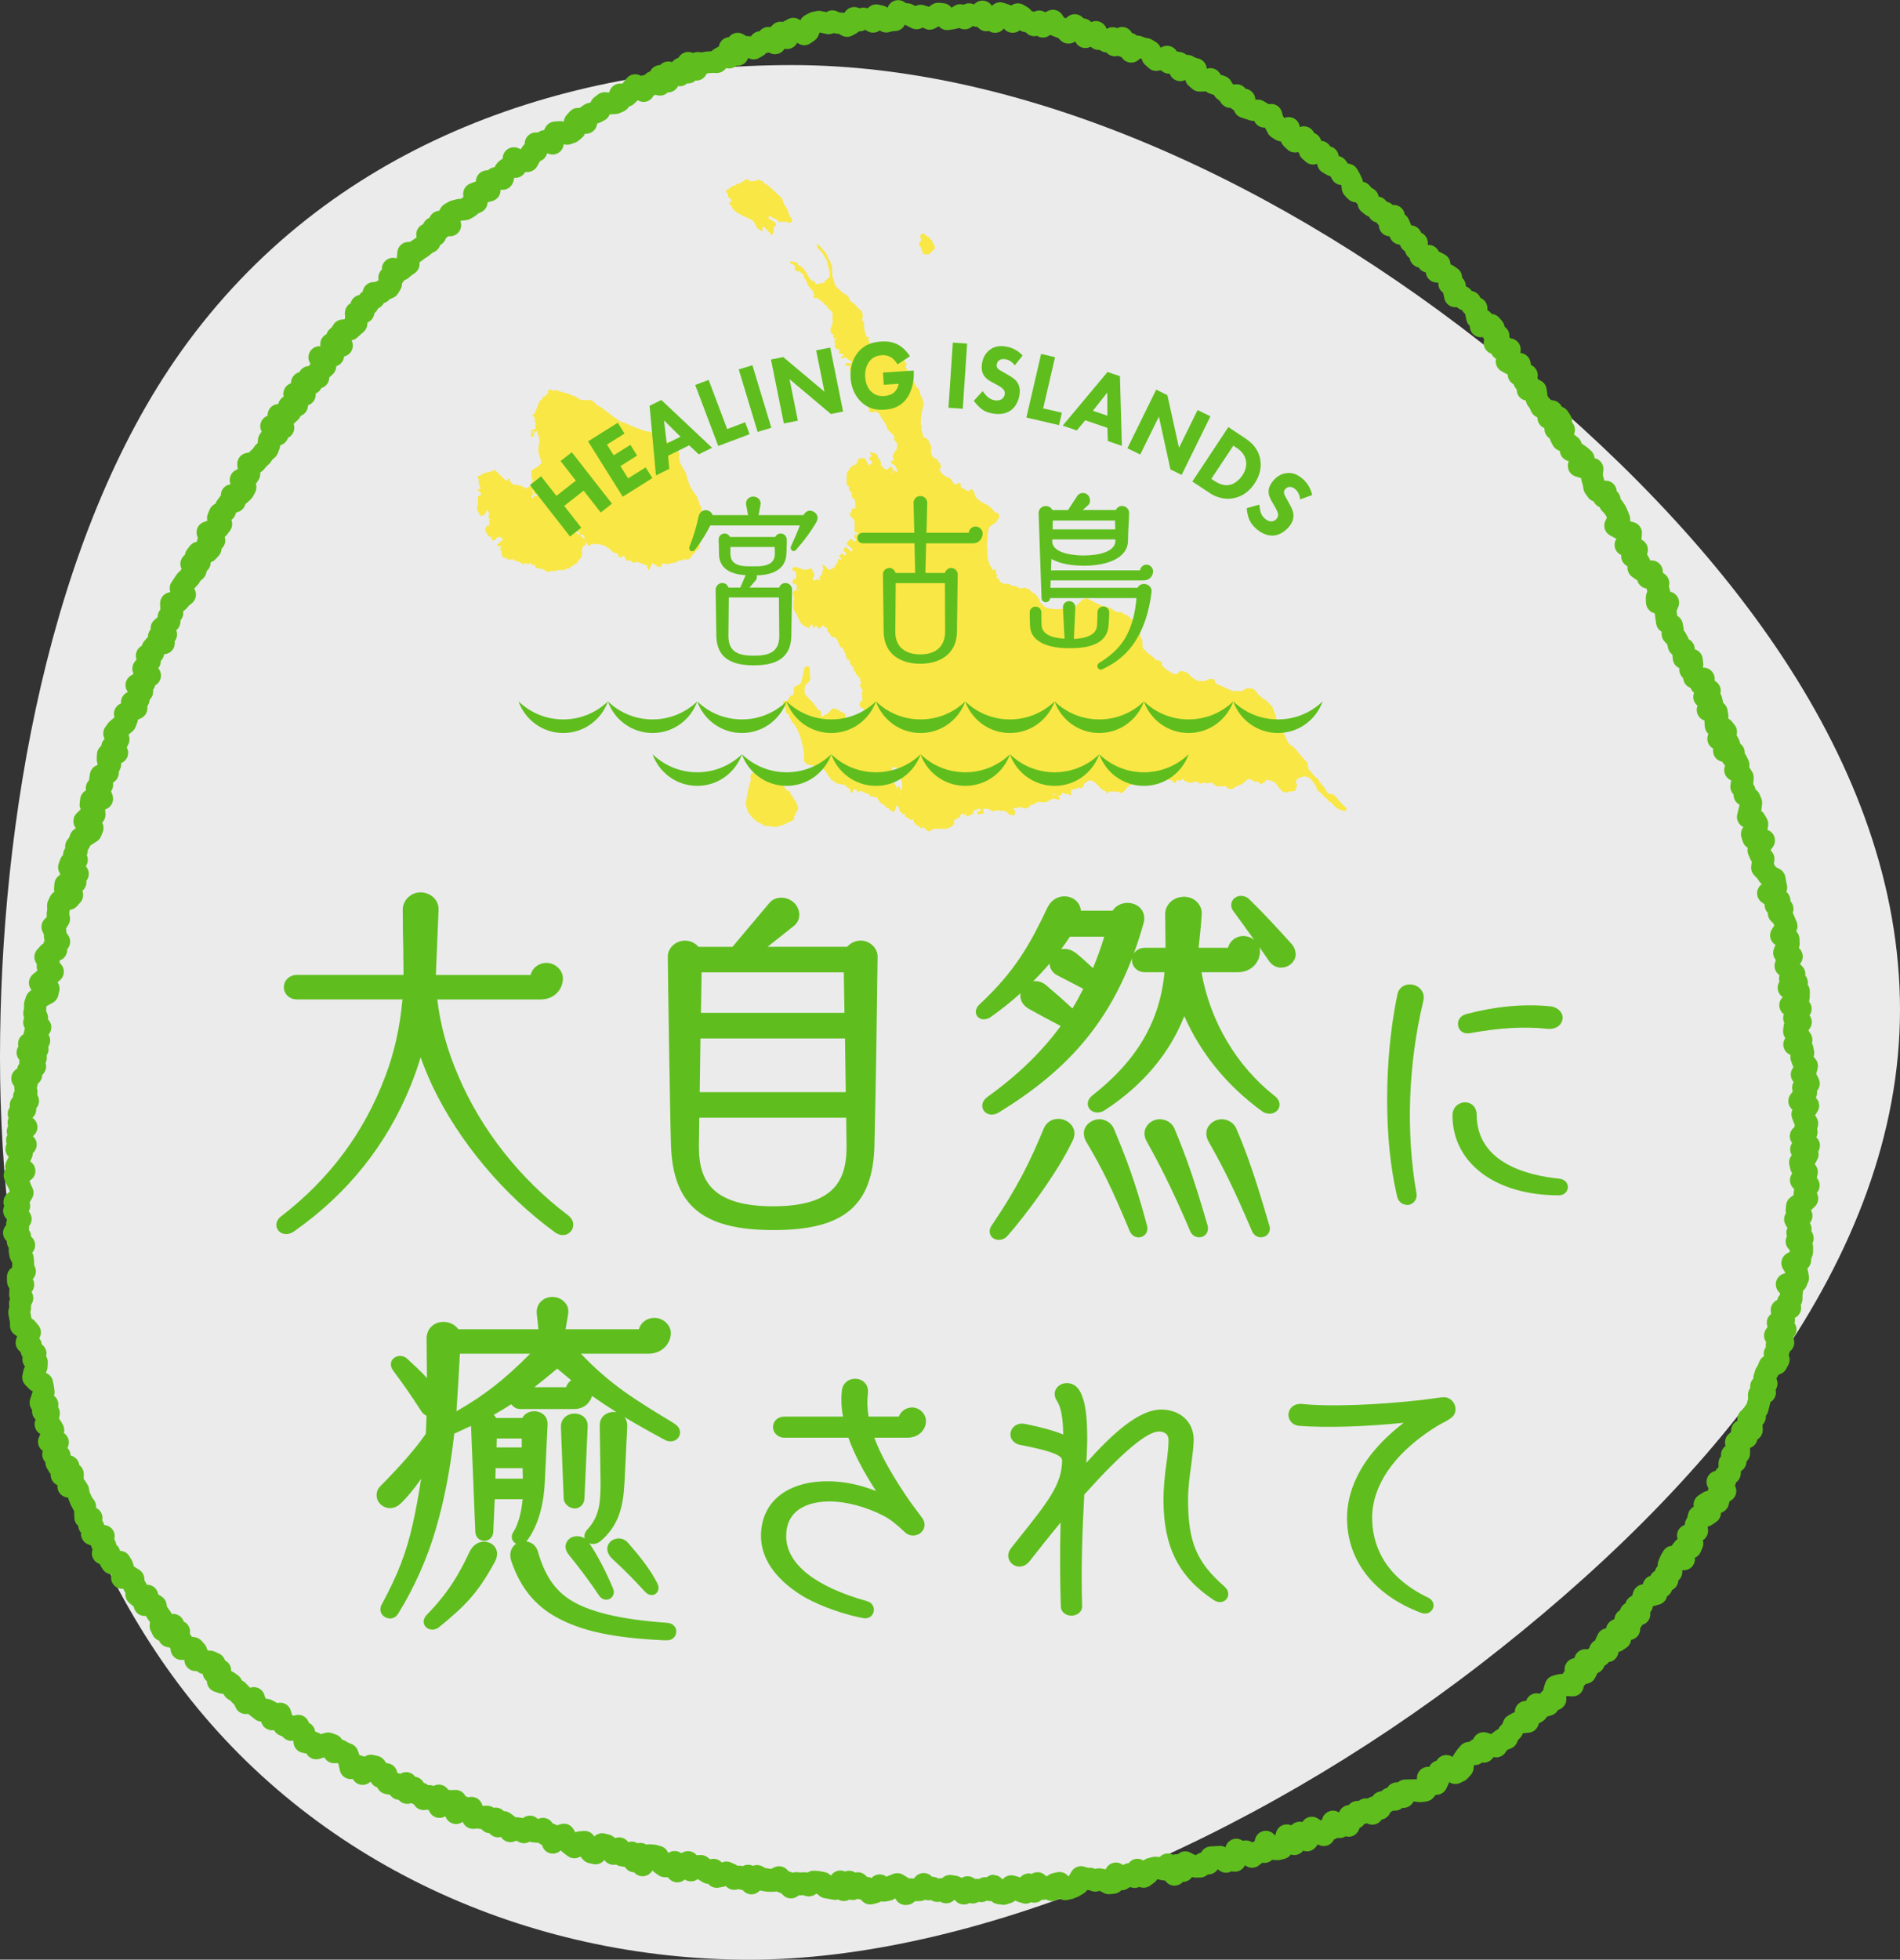 <?xml version="1.0" encoding="UTF-8"?><svg xmlns="http://www.w3.org/2000/svg" viewBox="0 0 310.72 320.36"><rect x="0" y="0" width="310.72" height="320.36" fill="#333333" stroke="none"/><defs><style>.cls-1{fill:#fff;opacity:.9;}.cls-2{fill:#ffe600;mix-blend-mode:multiply;opacity:.7;}.cls-3{isolation:isolate;}.cls-4{fill:#5fbe1e;}</style></defs><g class="cls-3"><g id="_レイヤー_2"><g id="main_slide_show"><g><path class="cls-1" d="M310.72,165.09c0,40.66-30.98,77.97-68.8,107.12-37.86,29.18-83.22,48.15-119.36,48.15s-71.4-15.66-93.46-45.19C9.07,248.35,0,211.59,0,172.87S8.02,87.69,29.7,57.32C53.59,23.88,91.69,10.64,129.56,10.64s79.89,18.88,116.06,48.07c35.89,28.97,65.1,65.86,65.1,106.38Z"/><path class="cls-4" d="M148.09,311.43c-.08,0-.16,0-.24-.02-.53-.07-1-.37-1.29-.81l-.18-.27-.09,.07c-.22,.16-.47,.27-.74,.32l-.73,.13c-.25,.05-.5,.04-.74-.02-.18,.13-.38,.22-.6,.27l-.73,.18c-.68,.17-1.39-.06-1.83-.59l-.14-.16c-.18-.01-.35-.05-.52-.11-.3,.15-.64,.21-.99,.18-.12-.01-.24-.04-.35-.07-.3,.18-.66,.26-1.02,.25-.3-.02-.59-.11-.84-.26-.28,.08-.58,.09-.87,.03l-1.32-.24c-.34-.05-.65-.2-.91-.42l-.31-.27-.16-.03-.26,.16c-.45,.27-.99,.34-1.5,.19l-.39-.12-.4,.02c-.07,0-.14,0-.21,0h-.07s-.25,.17-.25,.17c-.73,.52-1.73,.43-2.36-.21l-.31-.32-.23-.06c-.17-.05-.34-.12-.49-.22-.14,.04-.29,.06-.44,.06h-.73c-.07,0-.16,0-.24,0l-.71-.09s-.08-.01-.12-.02l-.52-.1c-.39,.45-.97,.69-1.56,.62-.5-.05-.95-.31-1.26-.7-.17,0-.33-.04-.49-.09l-.17-.06-.22,.06c-.6,.17-1.25,.02-1.72-.41l-.16-.15c-.13,.06-.26,.1-.4,.12l-.75,.14c-.65,.12-1.31-.13-1.73-.63-.32,0-.63-.1-.91-.27l-.66-.41s-.08-.05-.12-.08l-.16,.1c-.45,.28-1,.35-1.5,.19-.17-.05-.32-.13-.47-.22-.43,.38-1.01,.55-1.58,.43-.48-.1-.9-.39-1.16-.79l-.58-.02c-.36-.01-.71-.13-1-.34l-.64-.46c-.12-.09-.23-.19-.32-.3l-.12,.17c-.41,.59-1.14,.88-1.84,.74-.42-.08-.78-.3-1.04-.61-.1,0-.19-.01-.29-.03-.52-.1-.96-.42-1.22-.86l-.69-.1c-.27-.04-.52-.14-.74-.28-.21,.05-.43,.06-.65,.03-.49-.06-.94-.32-1.23-.72l-.04-.05-.02,.02c-.44,.54-1.14,.79-1.82,.64l-.7-.16c-.4-.09-.75-.31-1.01-.62l-.37-.45c-.64,.41-1.46,.38-2.07-.07l-.62-.46c-.05-.04-.1-.08-.15-.12l-.38-.35-.09,.08c-.45,.39-1.07,.54-1.65,.39-.58-.15-1.05-.57-1.25-1.14l-.08-.23c-.21-.08-.41-.2-.57-.36-.1,0-.2,0-.3,0l-.73-.07c-.15-.02-.29-.05-.43-.1-.57,.34-1.28,.34-1.85,0l-.28-.16-.4,.14c-.81,.28-1.69-.03-2.14-.75-.36,.1-.75,.08-1.11-.05-.31-.11-.58-.31-.78-.56-.5-.03-.97-.27-1.3-.67-.05,0-.1,0-.15-.02l-.51-.08-.57,.05c-.8,.07-1.53-.4-1.83-1.11-.01,0-.03,0-.04-.01-.53,.38-1.22,.45-1.82,.17-.48-.22-.83-.63-.98-1.11-.51,.32-1.15,.37-1.71,.12-.47-.21-.82-.6-.98-1.07-.11-.04-.21-.09-.31-.14-.77,.25-1.62-.04-2.07-.72l-.16-.18c-.13-.04-.25-.09-.36-.15-.46,.18-.98,.16-1.43-.05-.24-.12-.45-.28-.62-.48-.47-.03-.92-.24-1.25-.61l-.18-.21-.11-.03-.63-.12c-.6-.12-1.09-.52-1.32-1.06-.44-.14-.83-.45-1.06-.89l-.04-.07-.13,.11c-.45,.38-1.06,.51-1.63,.37-.5-.13-.92-.47-1.16-.92-.46,.09-.93,0-1.33-.26-.41-.27-.69-.68-.79-1.16l-.23-1.06s-.09-.04-.13-.07l-.09-.05-.26,.03c-.76,.09-1.47-.3-1.82-.96l-.78,.25c-.79,.25-1.66-.07-2.09-.78l-.05-.08-.65-.13c-.81-.16-1.42-.85-1.47-1.67l-.02-.31c-.57,.11-1.17-.07-1.6-.49l-.25-.24-.33-.12c-.39-.15-.73-.42-.94-.79l-.05-.09c-.36,.07-.74,.02-1.09-.14-.51-.24-.88-.7-1.01-1.24l-.13-.02c-.3-.04-.58-.16-.82-.33l-1.21-.93s0,0,0,0c-.34,.07-.7,.04-1.03-.09-.45-.18-.81-.53-1-.97l-.18-.42-.25-.24s-.07-.07-.1-.1l-.32-.35-.39-.24c-.26-.16-.48-.38-.63-.65l-.12-.21-.27-.02c-.16-.01-.32-.04-.47-.1l-.73-.25c-.74-.25-1.22-.95-1.23-1.7-.05-.04-.09-.08-.14-.12-.3-.29-.48-.66-.54-1.06-.33-.05-.65-.2-.9-.43l-.05-.04h-.29c-.51-.02-.98-.25-1.31-.63-.29-.33-.45-.76-.45-1.2h-.37c-.5,.04-.98-.15-1.34-.5-.36-.35-.56-.83-.55-1.32v-.02c-.07-.06-.14-.13-.21-.21h0c-.49,0-.97-.2-1.32-.56-.15-.16-.27-.34-.35-.53-.44-.16-.82-.48-1.03-.93l-.33-.68c-.15-.31-.21-.66-.17-1l.05-.41-.43-.62c-.09-.12-.16-.26-.21-.4h-.15c-.59,.03-1.17-.24-1.53-.72-.18-.24-.3-.52-.34-.82-.04-.03-.08-.06-.12-.09l-.57-.46c-.41-.33-.65-.82-.67-1.34v-.39s-.13-.18-.13-.18c-.09-.13-.16-.28-.2-.43h-.18c-.57,0-1.08-.25-1.43-.68-.35-.43-.48-1-.35-1.55l.03-.14c-.6-.03-1.14-.35-1.46-.86l-.38-.61c-.05-.07-.09-.15-.12-.23-.42-.14-.78-.42-1.01-.81-.28-.47-.33-1.04-.14-1.56h0c-.12-.21-.2-.42-.24-.64l-.51-.2c-.76-.31-1.22-1.08-1.13-1.88-.28-.31-.44-.71-.46-1.13-.38-.32-.61-.79-.64-1.31l-.03-.8s0-.08,0-.13v-.2s-.05-.08-.05-.08c-.06-.08-.11-.16-.15-.24l-.33-.64s-.05-.1-.07-.15l-.27-.66c-.05-.13-.09-.27-.11-.41h0s-.25-.04-.25-.04c-.6-.11-1.11-.51-1.36-1.07-.13-.3-.17-.62-.14-.93-.42-.18-.77-.51-.96-.94-.13-.28-.18-.58-.15-.88-.08-.09-.16-.19-.22-.29l-.38-.63c-.19-.31-.27-.66-.26-1.01-.14-.14-.26-.31-.34-.49-.21-.42-.24-.91-.09-1.36-.22-.15-.41-.36-.55-.6-.27-.48-.31-1.07-.1-1.58l.24-.59c-.83-.46-1.16-1.49-.76-2.36h0c-.27-.25-.46-.57-.54-.93-.05-.22-.07-.45-.04-.67-.39-.47-.52-1.13-.31-1.75l.39-1.17v-.11s-.19-.1-.19-.1c-.14-.08-.27-.18-.39-.3l-.59-.6c-.43-.44-.62-1.07-.48-1.67l.17-.78c.03-.15,.08-.29,.15-.42l.09-.18c-.36-.43-.5-1-.39-1.54-.16-.24-.27-.51-.31-.8h0s-.18-.16-.18-.16c-.56-.47-.79-1.23-.57-1.93l.16-.52-.29-.17c-.53-.32-.86-.89-.88-1.51v-.58s-.25-1.3-.25-1.3c-.04-.24-.04-.49,.02-.73l.11-.48-.03-.45c-.02-.3,.03-.61,.16-.88-.1-.24-.15-.51-.14-.77l.03-.73c0-.07,0-.14,.02-.21-.25-.31-.39-.69-.4-1.1l-.02-.72c-.01-.61,.28-1.19,.79-1.54l.07-.05s0,0,0-.01l.02-.6-.02-.21-.21-.36c-.11-.19-.18-.4-.22-.62l-.12-.71c-.04-.22-.03-.45,.01-.66-.23-.33-.35-.73-.34-1.13-.33-.3-.55-.71-.6-1.16-.06-.52,.11-1.03,.46-1.42l.05-.06c-.03-.3,.02-.6,.13-.87l-.29-.39c-.4-.55-.45-1.27-.17-1.85-.09-.24-.14-.49-.12-.75,.02-.53,.28-1.02,.7-1.35l.33-.26-.15-.44-.32-.61c-.03-.05-.05-.1-.08-.16l-.31-.73c-.19-.45-.19-.95,0-1.4,.04-.1,.09-.2,.16-.29-.1-.41-.06-.86,.14-1.27l.38-.78c-.42-.42-.61-1.01-.51-1.59,.03-.19,.09-.37,.18-.53-.02-.07-.05-.14-.06-.22-.09-.42-.03-.86,.17-1.24-.13-.39-.13-.83,.02-1.22,.03-.08,.07-.17,.11-.24-.02-.07-.04-.14-.06-.22-.07-.37-.02-.75,.13-1.09-.15-.36-.18-.77-.08-1.15,.06-.23,.16-.44,.3-.63-.04-.22-.04-.44,0-.67,.07-.37,.25-.71,.52-.97-.02-.33,.06-.67,.23-.98l.03-.05v-.05c-.07-.23-.08-.46-.05-.69l-.06-.07c-.39-.45-.54-1.07-.39-1.65,.13-.5,.46-.92,.91-1.16,.01-.07,.03-.14,.05-.21,.06-.23,.17-.44,.31-.62-.03-.17-.03-.33,0-.5,0-.03,0-.06,.01-.09-.37-.41-.54-.96-.44-1.52,.04-.25,.13-.48,.27-.69-.06-.24-.07-.49-.03-.74,.09-.53,.41-.99,.86-1.26,0-.06,.02-.13,.04-.19l.17-.7s.01-.06,.02-.09c-.32-.51-.37-1.16-.12-1.72-.14-.33-.18-.7-.12-1.05l.1-.54v-.57c0-.2,.03-.39,.09-.58l.23-.69c.11-.34,.32-.64,.6-.86l.3-.24c-.26-.31-.41-.7-.42-1.12-.01-.55,.23-1.09,.65-1.44l.74-.62c-.1-.27-.14-.57-.11-.87l.02-.13-.18-.33c-.37-.68-.28-1.51,.23-2.09l.54-.61c.14-.16,.3-.29,.49-.39,.03-.18,.09-.35,.18-.51-.07-.2-.11-.41-.11-.63v-.32s-.22-.47-.22-.47c-.34-.7-.19-1.53,.36-2.08l.34-.34h0c-.05-.22-.05-.44-.02-.66l.08-.56-.02-.59c0-.29,.05-.58,.17-.84l.31-.66c.16-.33,.4-.6,.71-.78-.05-.2-.07-.4-.05-.61l.06-.73c.05-.6,.39-1.12,.89-1.42,.01-.06,.03-.12,.04-.18,0,0,0-.02,0-.03-.33-.47-.43-1.08-.23-1.64l.24-.68c.1-.28,.26-.53,.47-.73,0-.3,.07-.6,.22-.88l.13-.25v-.3c0-.42,.15-.83,.42-1.15l.26-.32,.1-.34c.13-.44,.43-.82,.83-1.05l.15-.08c-.27-.32-.42-.73-.42-1.15,0-.5,.19-.97,.55-1.32l.58-.57s.04-.04,.06-.05c-.14-.3-.2-.64-.16-.97l.08-.73c.07-.61,.43-1.13,.95-1.41-.12-.61,.07-1.24,.52-1.68,0-.1,0-.2,.02-.3l.11-.72c.1-.65,.55-1.19,1.16-1.42h.03c.02-.07,.05-.13,.07-.19l-.06-.18c-.07-.21-.1-.42-.09-.64l.03-.76c.02-.56,.29-1.05,.71-1.38,.04-.42,.23-.83,.55-1.15-.34-.62-.29-1.38,.12-1.95l.44-.61c.09-.12,.19-.23,.31-.33l.74-.62-.04-.14c-.2-.82,.18-1.67,.93-2.06l.18-.09c-.02-.25,0-.51,.09-.76,.17-.5,.55-.91,1.04-1.1l-.05-.07c-.36-.49-.45-1.13-.23-1.7,.19-.5,.58-.89,1.08-1.08,.02-.07,.05-.14,.09-.21-.29-.63-.2-1.38,.26-1.93l.26-.32c-.32-.86,.05-1.82,.86-2.25,.07-.27,.2-.53,.38-.74l.49-.57s.08-.09,.13-.13c0-.23,.04-.46,.12-.68,.08-.2,.19-.39,.33-.55-.06-.59,.17-1.19,.65-1.59l.49-.41c-.01-.45,.14-.89,.44-1.24l-.04-.96c-.03-.85,.53-1.61,1.35-1.83l.33-.09c-.2-.56-.12-1.18,.23-1.67l.75-1.12c.08-.14,.19-.26,.3-.37l.38-.35,.17-.27c-.26-.52-.26-1.14,.01-1.66,.13-.25,.32-.47,.54-.63,.04-.31,.16-.62,.36-.88l.44-.58c.28-.37,.7-.62,1.16-.69,.02-.22,.08-.43,.17-.63-.24-.43-.29-.93-.15-1.41,.16-.55,.57-.98,1.11-1.18l.58-.21c-.1-.38-.07-.78,.09-1.15l.28-.67c.16-.39,.46-.71,.84-.91l.12-.07c.06-.17,.14-.32,.24-.47l.42-.59c.06-.09,.14-.17,.21-.25,0-.36,.09-.72,.29-1.03,.29-.45,.77-.75,1.3-.82-.18-.43-.18-.92-.01-1.36,.2-.5,.6-.89,1.11-1.06l.07-.02-.07-.71c-.09-.96,.57-1.82,1.52-1.97l.42-.09c.06-.07,.12-.14,.19-.21l.4-.36,.29-.42c.08-.12,.18-.23,.29-.33l.23-.21,.04-.55c.02-.33,.14-.65,.33-.92l.28-.4c-.34-.6-.3-1.35,.09-1.92,.22-.32,.53-.55,.88-.68-.02-.41,.1-.82,.34-1.16,.33-.46,.85-.73,1.41-.75,.06-.29,.19-.56,.38-.79,.14-.17,.31-.31,.5-.42-.15-.57,0-1.18,.38-1.64,.22-.26,.51-.44,.82-.55-.01-.51,.19-.99,.55-1.35,.23-.22,.5-.37,.8-.45,.07-.13,.15-.25,.24-.37,.33-.38,.79-.61,1.29-.63,.09-.12,.19-.24,.31-.34l-.12-.22c-.32-.58-.29-1.29,.06-1.85,.36-.56,.99-.88,1.65-.84h.04s0,0,0,0c-.12-.6,.08-1.22,.51-1.64,.14-.14,.3-.25,.47-.33,.1-.32,.28-.61,.54-.84l.34-.3,.23-.38c.3-.49,.81-.82,1.38-.87l.41-.04,.08-.07s.05-.04,.07-.07l-.04-.82c-.02-.49,.16-.97,.49-1.33,.13-.14,.28-.25,.44-.34,.05-.21,.15-.42,.27-.6,.28-.4,.7-.67,1.18-.75,.13-.22,.31-.41,.53-.55,.13-.87,.87-1.54,1.76-1.56l.47-.06c.11-.1,.24-.18,.37-.25l-.02-.17c-.08-.59,.14-1.17,.56-1.56-.03-.52,.17-1.03,.54-1.4,.41-.4,.98-.59,1.55-.5l.36,.05s0-.04,0-.07l.08-.93c.07-.89,.79-1.6,1.68-1.66l.43-.03,.15-.12s.08-.06,.12-.08l.5-.32,.26-.23v-.06c-.14-.59,.04-1.2,.45-1.64,.18-.19,.4-.33,.63-.43,.08-.21,.21-.41,.37-.59,.19-.2,.41-.35,.66-.45,.13-.32,.34-.6,.63-.81,.28-.2,.61-.32,.95-.34l.26-.44c.16-.28,.39-.51,.67-.67l.64-.37c.15-.08,.3-.15,.46-.19l.8-.2c.09-.02,.18-.04,.27-.05l.49-.05,.13-.08,.26-.23-.02-.13c-.17-.87,.32-1.74,1.15-2.05l.72-.27c.06-.02,.12-.04,.18-.06,0-.39,.13-.77,.37-1.09,.32-.42,.8-.68,1.33-.72l.27-.02,.08-.07c.28-.24,.63-.39,.99-.43l.35-.55c.12-.19,.28-.36,.47-.49l.53-.38c0-.57,.25-1.12,.71-1.47,.51-.39,1.19-.48,1.79-.24l.47,.19,.17-.3c.12-.21,.28-.39,.46-.54v-.12c.02-.99,.83-1.79,1.82-1.79h.35l.16-.1c.25-.16,.54-.25,.83-.28l.2-.4c.29-.57,.86-.95,1.5-1l.82-.06c.21-.02,.43,0,.63,.07l.08,.02v-.07c.05-.38,.21-.74,.47-1.03l.51-.56c.41-.46,1.01-.66,1.59-.58,.05-.04,.1-.08,.16-.12l.6-.41c.18-.12,.38-.21,.59-.26l.44-.11,.12-.23c.12-.25,.3-.46,.52-.63l.58-.45c.35-.27,.78-.4,1.23-.37l.62,.04c.1-.49,.4-.92,.82-1.19,.39-.24,.86-.33,1.31-.24l.73-.9c.59-.7,1.59-.85,2.35-.38,.12-.05,.24-.09,.36-.11l.22-.04,.17-.16c.21-.2,.46-.33,.73-.41,.18-.4,.51-.72,.92-.9,.23-.1,.47-.15,.71-.15,.08-.08,.17-.16,.26-.23,.43-.31,.97-.42,1.48-.31l.23,.05c.2-.27,.48-.48,.8-.61,.07-.03,.15-.05,.22-.07,.2-.38,.53-.69,.95-.85,.48-.19,1.01-.16,1.46,.05,.28-.13,.6-.19,.93-.16l.53,.05,.44-.09c.09-.02,.17-.03,.26-.04l.75-.05s.06,0,.09,0c.13-.14,.28-.26,.44-.35l.63-.36s.09-.05,.14-.07c.1-.67,.57-1.23,1.22-1.44,.14-.05,.29-.08,.43-.09,.16-.21,.36-.38,.6-.5,.56-.29,1.23-.27,1.78,.06l.46,.28h.18c.19-.02,.38,0,.57,.05l.1-.14c.32-.42,.8-.67,1.31-.71,.31-.39,.77-.64,1.26-.69,.17-.02,.35,0,.52,.03l.36-.36c.45-.46,1.08-.62,1.67-.5,.07-.05,.14-.09,.22-.13l.66-.34c.53-.27,1.16-.26,1.69,.02l.31,.17c.17-.36,.45-.66,.81-.84l.67-.35c.15-.08,.31-.13,.48-.17l.71-.14c.23-.05,.46-.05,.69,0l.89,.17,.04-.02c.5-.3,1.1-.35,1.64-.12l.5,.21,.42,.02c.11,0,.23,.02,.34,.05l.03-.05c.24-.43,.65-.74,1.13-.86,.44-.11,.9-.06,1.3,.15,.3-.11,.62-.14,.94-.08l.43,.07c.44-.5,1.12-.74,1.79-.58l.75,.17c.25,.06,.48,.17,.69,.32l.03-.07c.2-.51,.61-.9,1.13-1.07,.52-.17,1.08-.1,1.54,.19l.35,.22h.24c.26,.02,.51,.08,.74,.2l.52,.26c.42-.22,.92-.27,1.39-.13l.73,.23s.06,.02,.09,.03l.44-.32c.36-.26,.8-.38,1.25-.34l.72,.07c.49,.05,.94,.29,1.25,.68l.04,.05,.44-.28c.47-.3,1.03-.36,1.53-.2,.44-.25,.96-.3,1.45-.15l.27,.09,.06-.06c.43-.44,1.05-.64,1.66-.52,.5,.1,.93,.4,1.2,.83,.47-.52,1.22-.73,1.91-.5l.71,.23s.08,.03,.12,.04l.42,.17c.58-.44,1.39-.49,2.04-.09l.68,.41c.19,.12,.36,.27,.5,.45l.11,.15c.14,.02,.27,.05,.4,.1,.35-.18,.75-.25,1.14-.18,.24,.04,.47,.13,.68,.26l.45-.22c.85-.42,1.88-.12,2.37,.69l.23,.38,.36,.14c.4-.49,1.02-.74,1.65-.66,.48,.06,.91,.31,1.2,.67,.22,.01,.44,.06,.65,.16,.24,.11,.45,.26,.61,.45,.45-.21,.97-.23,1.44-.04,.51,.2,.9,.62,1.07,1.14v.02c.48-.31,1.08-.37,1.62-.18,.03,.01,.07,.03,.1,.04,.4-.2,.86-.24,1.31-.12,.49,.14,.9,.48,1.12,.92,.12,.03,.24,.07,.35,.12,.18,.08,.34,.19,.48,.32,.26-.02,.53,.02,.78,.12l.52,.2,.56,.11c.21,.04,.41,.12,.6,.23l.63,.38c.34,.21,.6,.52,.75,.89v.04s.26-.12,.26-.12c.48-.25,1.05-.27,1.55-.05,.36,.16,.66,.43,.86,.77l.68,.12c.35,.06,.66,.22,.9,.45,.36-.03,.73,.05,1.05,.23l.43,.24,.49,.13c.76,.2,1.3,.87,1.35,1.66,.84-.29,1.77,.07,2.2,.86l.08,.13,.66,.21c.43,.14,.8,.43,1.02,.83l.22,.39,.24,.17c.43-.11,.88-.06,1.28,.14,.26,.13,.48,.32,.64,.54,.33,.04,.65,.17,.92,.39,.42,.34,.67,.85,.68,1.39h.47c.32,.01,.63,.1,.9,.26l.62,.37c.06,.04,.12,.07,.17,.12,.43-.1,.88-.05,1.27,.16,.45,.24,.78,.65,.91,1.14l.16,.6,.25,.36,.04-.02c.54-.22,1.16-.16,1.65,.15,.47,.3,.78,.8,.83,1.35,.51-.2,1.09-.17,1.57,.11,.35,.2,.62,.5,.78,.86,.25,.09,.47,.23,.66,.42,.24,.24,.41,.54,.49,.86,.58,.03,1.12,.34,1.44,.85l.04,.06,.09,.03c.71,.21,1.22,.82,1.3,1.55h.02c.46,.1,.87,.36,1.14,.75l.34,.49c.62,.02,1.18,.35,1.5,.89l.39,.65c.03,.06,.06,.12,.09,.18l.33,.72c.08,.17,.13,.34,.15,.52,.43,.07,.82,.3,1.1,.64l.26,.32,.36,.22c.45,.27,.76,.73,.85,1.25,.54,.07,1.01,.38,1.3,.83,.38,.07,.73,.26,.99,.53,.58-.05,1.17,.17,1.55,.63,.23,.27,.38,.6,.42,.94,.27,.19,.5,.44,.64,.76l.31,.7c.04,.1,.08,.2,.11,.31h.09c.72,.08,1.3,.56,1.53,1.2,.26,.11,.49,.28,.67,.5,.34,.41,.49,.94,.41,1.47v.03c.5-.04,1.01,.13,1.38,.48,.18,.17,.33,.37,.43,.59,.09,.03,.18,.07,.27,.12l.68,.36c.61,.33,.96,.95,.96,1.61l.15,.06c.12,.05,.23,.11,.33,.18l.62,.42c.52,.35,.81,.93,.8,1.54,.39,.35,.62,.86,.61,1.41,.37,.12,.7,.37,.93,.7l.03,.04,.2,.05c.55,.15,1.01,.55,1.22,1.08l.07,.04c.68,.3,1.1,.98,1.08,1.72v.27c.27,.13,.51,.34,.69,.59,.47,.04,.92,.26,1.24,.63l.47,.55c.23,.27,.37,.59,.42,.93,.26,.18,.47,.43,.61,.73,.14,.3,.19,.62,.16,.94,.07,.07,.13,.14,.18,.22,.44,.04,.85,.23,1.16,.55,.38,.39,.56,.94,.5,1.49l-.04,.35c.81,.06,1.5,.67,1.65,1.49l.09,.48c.29,.12,.54,.32,.74,.58,.33,.44,.44,1.01,.31,1.54,.07,.09,.13,.19,.19,.3,.67,.19,1.2,.76,1.31,1.48l.17,1.18,.14,.19c.09,.12,.16,.24,.21,.38l.02,.04,.62,.11c.54,.1,1.01,.44,1.27,.92,.02,.04,.04,.08,.06,.11,.39,.12,.74,.38,.97,.73l.4,.6c.24,.36,.34,.78,.29,1.19,.06,.06,.11,.14,.17,.21,.35,.51,.41,1.17,.17,1.74l-.02,.04s.03,.02,.04,.03l.59,.47c.32,.25,.54,.61,.64,1,.04,.02,.08,.05,.12,.08l.64,.44c.06,.04,.12,.08,.17,.13l.56,.49c.37,.33,.58,.77,.62,1.24,.39,.08,.74,.3,1.01,.6,.33,.39,.48,.9,.42,1.41l-.08,.65,.07,.38,.18,.6s.01,.03,.02,.05h.17c.61-.02,1.11,.26,1.46,.71,.23,.29,.35,.65,.37,1.01,.34,.28,.56,.69,.63,1.14l.02,.18,.1,.1c.08,.08,.16,.18,.22,.28l.39,.6c.05,.08,.1,.17,.14,.25l.3,.66s.03,.07,.04,.1l.26,.68c.11,.3,.14,.62,.09,.93l.58,.15c.86,.23,1.44,1.04,1.35,1.93l-.08,.87s0,.03,0,.04l.13,.07c.43,.24,.74,.64,.87,1.12,.11,.4,.07,.83-.09,1.21l.32,.54c.09,.15,.16,.31,.2,.47h.26c.64,0,1.22,.34,1.55,.89,.2,.33,.28,.71,.25,1.09l.37,.29c.49,.38,.75,.99,.69,1.61l-.05,.46,.11,.31c.05,.15,.08,.31,.09,.46,.45,.09,.85,.35,1.12,.73,.37,.51,.44,1.18,.2,1.76l-.26,.62,.09,.83c.47,.26,.8,.72,.9,1.25l.14,.73c.02,.12,.03,.23,.03,.35v.06s.01,.01,.01,.01c.11,.12,.21,.25,.29,.39l.34,.63c.07,.13,.12,.26,.16,.4l.03,.02c.61,.32,.98,.95,.97,1.63,.7,.2,1.22,.8,1.3,1.54l.09,.75c.03,.24,0,.48-.06,.71h.23c.6,.05,1.14,.38,1.45,.9,.22,.37,.3,.8,.24,1.21l.26,.2c.39,.29,.65,.72,.72,1.2,.04,.25,.02,.5-.04,.74,.11,.17,.19,.35,.24,.54l.18,.71c.02,.09,.04,.18,.05,.27,.35,.27,.61,.66,.69,1.12l.13,.73c.04,.23,.04,.46,0,.69,.22,.12,.41,.28,.57,.47l.47,.59c.38,.48,.48,1.1,.32,1.66,.02,.04,.04,.07,.06,.11l.34,.64c.1,.2,.17,.42,.19,.64,.16,.12,.3,.26,.42,.43,.24,.35,.36,.77,.32,1.19,.12,.14,.22,.29,.3,.45l.31,.66c.16,.35,.21,.75,.13,1.12,.03,.03,.05,.07,.07,.11l.39,.63c.2,.33,.3,.71,.27,1.1l-.06,.79s0,.09-.02,.14c.2,.25,.32,.55,.37,.87,.3,.2,.53,.48,.67,.8l.28,.67c.12,.28,.17,.59,.13,.9l-.08,.79c0,.08-.02,.16-.04,.24l-.03,.11c.22,.15,.4,.35,.54,.58l.37,.64c.21,.36,.29,.79,.23,1.21l-.11,.68c.49,.17,.89,.54,1.09,1.02,.25,.6,.16,1.28-.22,1.79l-.37,.49,.24,.29c.31,.39,.46,.88,.39,1.38l-.08,.64c.08,.08,.14,.17,.2,.26l.14,.22,.54,.27c.5,.25,.86,.71,.98,1.25l.29,1.51c.06,.34,.02,.69-.11,1,.28,.23,.49,.55,.6,.91,.06,.2,.08,.41,.07,.62,.19,.2,.34,.45,.42,.72,.12,.39,.1,.8-.04,1.17,.02,.04,.03,.07,.05,.11l.58,1.36c.18,.42,.19,.89,.04,1.32l-.09,.26c.31,.31,.5,.73,.52,1.19l.03,.73c.01,.26-.03,.53-.13,.77v.03c.28,.25,.49,.58,.58,.96,.14,.55,0,1.14-.35,1.58l-.06,.07,.36,.36c.41,.41,.59,.98,.52,1.52,.24,.29,.39,.65,.42,1.03,.01,.16,0,.32-.03,.47,.22,.3,.35,.67,.35,1.06v.73c0,.08,0,.17-.01,.25l-.1,.75s0,0,0,0c.14,.16,.24,.35,.31,.56,.19,.55,.11,1.16-.22,1.63l-.03,.04c.2,.27,.33,.58,.36,.92,.06,.56-.15,1.11-.55,1.5l.38,.61c.29,.46,.35,1.01,.2,1.5,.1,.17,.17,.36,.21,.56l.14,.71c.05,.28,.04,.58-.04,.85l-.03,.11,.28,.34c.37,.44,.51,1.03,.37,1.59l-.18,.74s-.02,.09-.04,.13c.01,.02,.02,.04,.03,.06l.35,.7c.34,.67,.23,1.47-.26,2.02,.06,.38,0,.78-.19,1.13,.22,.22,.39,.5,.48,.81,.14,.5,.06,1.04-.23,1.48l-.37,.57,.22,.35c.28,.44,.36,.98,.22,1.48l-.1,.36,.05,.34c.05,.38-.02,.75-.18,1.08l.02,.02c.41,.39,.62,.96,.55,1.52-.03,.28-.12,.54-.27,.77,.12,.44,.07,.92-.16,1.35l-.39,.71s-.01,.02-.02,.03c.42,.43,.6,1.05,.47,1.64l-.13,.6c.22,.25,.38,.56,.44,.89,.09,.48-.02,.98-.31,1.38l-.13,.18,.08,.18c.31,.71,.15,1.53-.41,2.06l-.62,.59c.2,.34,.28,.74,.23,1.14-.05,.35-.19,.67-.41,.93l.1,.21c.18,.37,.22,.78,.14,1.17,.29,.37,.42,.84,.37,1.31-.02,.23-.09,.44-.19,.64,.07,.2,.11,.41,.11,.62v.73c0,.23-.04,.45-.12,.67l-.18,.45-.04,.47c-.04,.47-.27,.89-.61,1.19l.08,.28s.02,.09,.03,.14l.14,.76c.07,.36,.03,.72-.12,1.05l-.29,.68c-.12,.28-.31,.53-.54,.71,0,.05,0,.11-.01,.16l-.08,.61v.63c-.02,.32-.11,.64-.28,.91,.12,.42,.08,.88-.12,1.28-.18,.38-.49,.68-.86,.86,.06,.29,.04,.58-.04,.85,.28,.4,.39,.9,.29,1.38-.07,.38-.26,.72-.53,.98,.17,.32,.23,.69,.18,1.06-.07,.5-.34,.95-.74,1.24-.02,.2-.07,.39-.16,.57,.23,.51,.21,1.1-.06,1.6l-.35,.65c-.2,.38-.54,.68-.94,.83l-.32,.13c-.03,.08-.07,.15-.11,.22l-.23,.38,.09,.28c.18,.54,.09,1.11-.21,1.57,.08,.32,.07,.66-.03,.99-.14,.44-.43,.8-.82,1.03,0,.03-.01,.06-.02,.09l-.35,1.41c-.05,.21-.15,.41-.27,.59l-.11,.16v.22c-.02,.48-.22,.93-.55,1.25l.04,.74c.03,.69-.32,1.31-.88,1.65-.02,.1-.05,.2-.08,.3-.19,.5-.6,.9-1.11,1.07,0,.04,0,.08,0,.11v.79c0,.51-.22,.98-.58,1.31,0,.23-.04,.45-.13,.67-.15,.39-.43,.71-.79,.92l-.03,.48c-.04,.54-.31,1.03-.74,1.35l-.04,.03c-.03,.19-.08,.36-.16,.52,.23,.42,.28,.93,.14,1.4-.16,.52-.53,.93-1.02,1.14l-.16,.61c-.17,.63-.65,1.1-1.25,1.28,0,.58-.28,1.15-.79,1.5l-.66,.45c-.2,.14-.42,.23-.66,.28l-.06,.12,.05,.37c.08,.67-.21,1.32-.75,1.71l-.09,.07c.12,.4,.1,.83-.07,1.21l-.28,.68c-.18,.44-.53,.79-.96,.97,.06,.5-.09,1.01-.42,1.4-.41,.48-1.03,.71-1.65,.62,.1,.64-.15,1.27-.63,1.68-.02,.36-.14,.72-.36,1.01-.18,.24-.41,.43-.67,.55-.08,.25-.21,.49-.4,.69-.12,.13-.27,.25-.42,.34-.04,.16-.1,.32-.18,.48-.23,.43-.63,.74-1.1,.87l-.86,.24c-.06,.02-.11,.03-.17,.04l-.02,.1c-.06,.34-.21,.65-.43,.9,.09,.52-.05,1.05-.39,1.46-.23,.28-.54,.48-.88,.58-.06,.13-.14,.25-.24,.37-.04,.05-.08,.09-.12,.14,.04,.42-.07,.85-.32,1.2-.28,.4-.7,.67-1.17,.75-.06,.52-.35,1.01-.81,1.31l-.62,.41c-.19,.13-.41,.22-.63,.26-.03,.4-.2,.77-.47,1.07-.3,.33-.7,.53-1.13,.58-.17,.25-.41,.46-.7,.6-.17,.57-.61,1-1.13,1.19-.02,.04-.03,.07-.05,.11l-.35,.68c-.3,.58-.88,.94-1.5,.98-.1,.13-.22,.25-.35,.35-.03,.47-.24,.91-.59,1.23-.36,.33-.85,.5-1.34,.47l-.92-.05h-.03s.03,.31,.03,.31c.05,.49-.1,.98-.42,1.36-.24,.29-.57,.5-.93,.59-.23,.43-.63,.75-1.1,.89l-.73,.21c-.16,.32-.42,.6-.74,.78l-.59,.33c-.05,.29-.17,.56-.35,.8-.31,.41-.78,.67-1.3,.71l-.96,.11-.03,.09c-.1,.28-.26,.53-.48,.74l-.25,.23-.18,.42c-.2,.47-.59,.84-1.08,1.01l-.55,.23-.25,.38c-.38,.59-1.07,.9-1.76,.81l-.22-.03c-.12,.2-.27,.38-.46,.53-.4,.31-.91,.44-1.41,.36-.36,.3-.83,.46-1.31,.42l-.07,.6c-.04,.37-.2,.72-.45,1l-.51,.56c-.16,.17-.34,.32-.55,.42l-.65,.32c-.59,.29-1.28,.24-1.82-.12-.02,.08-.05,.15-.09,.23l-.37,.8c-.23,.49-.66,.85-1.18,.99-.18,.05-.37,.07-.56,.06l-.4,.47c-.29,.34-.7,.56-1.15,.62l-.76,.1c-.15,.02-.29,.02-.44,0l-.75-.09h-.15c-.19,.4-.52,.71-.93,.89-.28,.12-.58,.17-.88,.14-.39,.35-.92,.52-1.47,.44h-.03c-.14,.11-.3,.2-.47,.26v.02c-.23,.63-.78,1.08-1.41,1.19-.22,.34-.54,.6-.93,.74-.5,.17-1.04,.12-1.5-.13-.14,.06-.28,.1-.42,.12-.2,.29-.47,.52-.79,.66-.11,.48-.41,.9-.84,1.16-.43,.26-.94,.33-1.42,.19-.4,.26-.88,.34-1.34,.25-.17,.12-.36,.21-.56,.27h0s-.11,.19-.11,.19c-.49,.82-1.53,1.13-2.38,.69l-.16-.08-.34,.44c-.32,.42-.81,.67-1.34,.7-.25,.01-.5-.02-.72-.11-.25,.33-.61,.57-1.02,.67-.34,.08-.69,.06-1-.04l-.02,.03c-.26,.35-.63,.59-1.05,.69l-.71,.16c-.17,.04-.35,.06-.52,.04l-.75-.05c-.38,.37-.92,.56-1.48,.49l-.13-.02h0s-.54,.43-.54,.43c-.66,.53-1.6,.52-2.26,0-.01,0-.03,0-.04,0-.14,.29-.36,.55-.63,.73-.41,.28-.92,.37-1.41,.27l-.15-.03-.08,.04c-.65,.33-1.43,.24-1.98-.22l-.19-.16c-.32,.51-.88,.84-1.49,.86h-.15s-.17,.14-.17,.14c-.32,.25-.73,.38-1.13,.37h-.74c-.15-.01-.3-.03-.44-.07l-.09-.02c-.25,.37-.64,.65-1.09,.75-.14,.03-.28,.05-.41,.05h0c-.28,.31-.67,.53-1.11,.59-.71,.1-1.4-.22-1.79-.82h0c-.17,0-.34-.01-.51-.05l-.76-.16-.18,.23c-.11,.13-.23,.25-.37,.35l-.65,.47c-.52,.37-1.18,.43-1.74,.2-.46,.21-1.01,.23-1.5,.02l-.48,.28c-.3,.18-.64,.26-.97,.25-.29,.31-.68,.51-1.12,.56l-.72,.08c-.39,.04-.78-.04-1.12-.24l-.56-.3-.34,.08c-.33,.08-.67,.06-.99-.05l-.49-.16h-.25c-.15,.22-.35,.41-.58,.55l-.68,.41c-.07,.04-.15,.08-.23,.12l-.7,.29c-.11,.04-.22,.08-.33,.1l-.71,.15c-.48,.1-.96,0-1.36-.25-.59,.5-1.45,.58-2.13,.16-.23,.07-.46,.09-.69,.06-.29,.27-.67,.44-1.07,.47-.24,.02-.47,0-.69-.07-.44,.25-.97,.31-1.48,.14l-.74-.25c-.13-.04-.26-.1-.37-.17-.18,.16-.4,.29-.63,.37l-.71,.24c-.26,.09-.54,.11-.81,.08l-.73-.1c-.39-.05-.76-.23-1.03-.5-.24,.03-.49,0-.72-.07h-.02c-.37,.21-.79,.29-1.21,.21l-.13-.02-.17,.09c-.42,.21-.9,.24-1.33,.11-.23,.13-.49,.22-.77,.24-.52,.04-1.04-.14-1.41-.51l-.28-.27c-.58,.63-1.53,.78-2.28,.34l-.06-.03c-.47,.12-.97,.05-1.39-.2l-.09-.06h0c-.33,.08-.67,.06-.98-.05-.24,.13-.52,.21-.8,.22l-.72,.02s-.09,0-.14,0l-.16,.15c-.34,.3-.77,.46-1.21,.46Zm14.4-4.9c.07,0,.14,0,.22,.01,.49,.06,.94,.32,1.24,.71,.46-.57,1.22-.82,1.93-.62l.73,.21c.08,.02,.15,.05,.23,.08,.31-.37,.76-.61,1.26-.65,.21-.02,.42,0,.62,.06,.21-.12,.44-.21,.68-.25,.61-.09,1.22,.13,1.63,.6h0c.09,0,.18,0,.27,.01,.24-.23,.53-.38,.86-.46l.71-.16c.67-.15,1.36,.09,1.8,.61l.04,.05,.12-.07,.37-.66c.43-.76,1.34-1.11,2.18-.83l.48,.16h.44c.19,.01,.37,.04,.55,.1l.26,.09,.2-.05c.24-.06,.49-.06,.73-.02l.74,.13s.03,0,.05,0c.23-.54,.71-.93,1.29-1.06,.54-.11,1.11,.03,1.53,.37l.15-.08c.24-.14,.51-.21,.78-.23,.3-.39,.74-.65,1.24-.7,.42-.05,.83,.05,1.18,.27,.2-.17,.44-.3,.71-.37l.7-.19c.2-.05,.41-.07,.61-.06l.63,.05c.36-.39,.88-.61,1.41-.58,.28,.01,.55,.09,.78,.22,.05-.02,.11-.04,.17-.05,.2-.05,.41-.07,.61-.05,.16-.14,.34-.26,.54-.34,.49-.19,1.04-.17,1.51,.08l.64,.33,.28,.08,.11-.08c.21-.16,.46-.27,.72-.33l.04-.07c.3-.54,.85-.9,1.47-.94l1.49-.09c.35-.01,.69,.06,.99,.23,.14-.59,.56-1.07,1.14-1.29,.57-.21,1.21-.12,1.7,.23,.52-.14,1.09-.05,1.54,.27l.19-.12c.07-.04,.14-.08,.22-.12l.03-.18c.12-.67,.61-1.22,1.26-1.41,.65-.2,1.36-.01,1.84,.48l.22,.23,.13-.48c.17-.65,.69-1.16,1.35-1.31,.39-.09,.78-.05,1.13,.1l.31-.23c.45-.33,1.01-.43,1.52-.3,.2-.33,.51-.59,.88-.74,.56-.22,1.18-.15,1.68,.18l.43,.29c.07-.04,.13-.08,.21-.11l.07-.21c.18-.56,.62-1,1.18-1.18,.52-.17,1.09-.09,1.55,.21,.13-.37,.37-.69,.7-.91,.26-.18,.56-.28,.87-.3,.39-.48,1-.74,1.63-.67,.42-.35,.97-.49,1.49-.4,.22-.17,.48-.28,.76-.33,.27-.42,.7-.73,1.21-.82l.24-.04,.19-.16c.23-.2,.5-.34,.79-.4,.2-.34,.5-.61,.88-.76,.27-.11,.56-.16,.84-.13,.31-.27,.7-.45,1.13-.47l1.66-.04c.07,0,.15,0,.22,.01h.12s0-.26,0-.26c.01-.67,.4-1.29,1-1.59,.32-.16,.67-.22,1.02-.19,.22-.49,.66-.87,1.2-1.01l.02-.03c.26-.44,.7-.76,1.2-.86,.49-.1,1,0,1.41,.29,.05-.17,.13-.33,.24-.48l.44-.64c.04-.05,.07-.1,.12-.15l.49-.57c.36-.42,.88-.64,1.43-.63,.18-.19,.4-.33,.63-.42,.12-.31,.33-.59,.6-.8,.47-.35,1.08-.46,1.64-.29l.72,.22s.1-.09,.15-.13l.58-.43c.14-.1,.28-.18,.44-.24v-.04c.11-.23,.26-.44,.45-.62l.2-.19,.14-.4c.15-.43,.45-.79,.85-1l.64-.35c.12-.07,.26-.12,.39-.16,0-.51,.2-1,.57-1.36,.35-.33,.8-.5,1.28-.49,.11-.32,.3-.61,.57-.83,.43-.35,.99-.49,1.54-.38l.19,.04c.13-.22,.31-.41,.51-.55,.01-.13,.04-.25,.07-.38l.25-.8c.19-.6,.67-1.06,1.27-1.22l.77-.21c.12-.03,.24-.05,.36-.06l.46-.03c.09-.17,.2-.33,.33-.47h0c-.1-.65,.15-1.29,.65-1.7,.27-.22,.6-.36,.94-.4,.07-.36,.25-.7,.52-.96,.43-.42,1.04-.59,1.62-.47,.09-.08,.19-.15,.29-.21,.12-.55,.48-1,.95-1.25,.03-.09,.06-.18,.1-.26l.32-.69c.26-.57,.79-.94,1.38-1.03,.03-.2,.1-.4,.2-.58,.23-.43,.64-.76,1.11-.89h.04c.02-.34,.13-.66,.31-.93,.16-.24,.38-.43,.62-.57,.08-.29,.23-.57,.44-.79,.13-.14,.28-.25,.45-.34,.04-.14,.09-.28,.17-.41,.2-.37,.53-.65,.91-.81l.2-.62c.22-.7,.84-1.19,1.56-1.26,.05-.27,.17-.53,.33-.75,.23-.31,.55-.53,.91-.64,.16-.34,.42-.62,.75-.81,.08-.31,.23-.59,.45-.82-.03-.29,.02-.59,.13-.86l.28-.68c.03-.07,.07-.15,.11-.22l.36-.62c.3-.51,.82-.84,1.39-.9,.03-.04,.05-.08,.09-.12l.44-.57c.12-.16,.28-.3,.44-.41-.12-.38-.12-.79,0-1.17,.16-.46,.5-.83,.93-1.04l.25-.12c0-.27,.07-.54,.19-.79l.23-.45,.12-.52c.12-.52,.46-.96,.92-1.2-.13-.7,.17-1.44,.8-1.85l.68-.44c.25-.16,.53-.26,.82-.29,.02-.15,.06-.29,.12-.43-.34-.48-.43-1.11-.22-1.67,.22-.6,.73-1.04,1.35-1.16,.12-.24,.29-.44,.5-.61v-.59c-.02-.46,.14-.89,.42-1.22-.04-.32,.01-.65,.15-.95,.13-.29,.34-.54,.59-.73-.23-.68-.04-1.44,.5-1.93l.41-.37c-.03-.34,.03-.68,.18-.99,.18-.37,.49-.66,.85-.84-.04-.31,0-.64,.12-.94,.17-.43,.5-.77,.92-.97,.05-.19,.14-.38,.26-.54l.23-.34,.21-.82-.03-.51c-.02-.45,.12-.89,.39-1.23-.08-.55,.1-1.11,.49-1.51-.01-.21,.02-.42,.08-.63l.21-.69c.04-.14,.11-.28,.18-.41l.29-.48,.19-.51c.15-.4,.43-.74,.8-.95-.12-.52,0-1.07,.31-1.5-.05-.27-.03-.55,.04-.81-.43-.6-.47-1.41-.05-2.06l.29-.44c-.11-.27-.15-.57-.12-.87,.05-.5,.31-.94,.7-1.24l-.05-.33c-.13-.82,.3-1.61,1.04-1.95,.06-.25,.17-.49,.33-.7l.12-.16v-.13s0-.07,0-.11l-.23-.26c-.4-.46-.54-1.1-.38-1.69,.17-.59,.62-1.06,1.2-1.24l.29-.09-.03-.12-.36-.59c-.27-.44-.33-.98-.18-1.47,.15-.5,.51-.9,.97-1.12l.26-.12c.02-.05,.03-.11,.05-.16l.05-.13-.2-.21c-.37-.39-.55-.92-.5-1.45,.02-.23,.09-.46,.2-.66-.15-.44-.13-.93,.08-1.36l-.3-.52c-.35-.61-.31-1.34,.06-1.9-.05-.2-.06-.4-.04-.61l.07-.71c.05-.51,.32-.97,.72-1.27l.52-.39c-.02-.13-.02-.26,0-.38l.06-.62c-.39-.31-.63-.77-.67-1.27-.04-.45,.09-.89,.36-1.25-.14-.2-.24-.42-.3-.66l-.16-.72c-.13-.57,.02-1.16,.4-1.6-.19-.31-.29-.68-.27-1.06,.02-.34,.13-.65,.32-.92l-.08-.12c-.51-.77-.36-1.8,.35-2.4l.11-.09c0-.13,.02-.26,.05-.39v-.02c-.09-.12-.15-.24-.19-.37l-.25-.71c-.16-.44-.14-.92,.05-1.35-.3-.25-.51-.58-.61-.96-.13-.52-.02-1.07,.29-1.51l.38-.53c-.17-.51-.12-1.06,.15-1.52-.58-.64-.64-1.62-.11-2.32l.09-.12c-.07-.11-.13-.23-.17-.35l-.25-.7c-.11-.3-.13-.63-.07-.94l-.16-.08c-.57-.28-.95-.82-1.02-1.45-.05-.45,.07-.89,.33-1.24-.29-.38-.42-.85-.36-1.33l.09-.73c.02-.14,.05-.27,.1-.4-.22-.44-.25-.95-.08-1.43-.38-.28-.64-.69-.72-1.17-.1-.61,.11-1.22,.55-1.63-.42-.27-.72-.71-.81-1.23-.08-.46,.02-.92,.27-1.3-.01-.04-.02-.07-.03-.11-.07-.31-.05-.63,.04-.93l-.13-.1c-.59-.47-.83-1.26-.6-1.98l.13-.4c-.13-.15-.24-.33-.32-.53-.18-.45-.17-.95,.03-1.4l.24-.54c-.39-.23-.68-.6-.81-1.03-.16-.51-.08-1.06,.2-1.51l.4-.64-.14-.34-.35-.34c-.39-.37-.58-.88-.56-1.38-.22-.22-.38-.49-.46-.79-.06-.2-.08-.4-.07-.6l-.49-.36c-.45-.33-.72-.85-.74-1.41-.02-.56,.23-1.09,.66-1.45l.12-.1c-.18-.13-.33-.29-.46-.48l-.31-.48-.45-.45c-.39-.39-.58-.93-.52-1.48l.09-.8h0c-.11-.13-.19-.28-.26-.43l-.29-.67c-.14-.33-.18-.69-.12-1.04l.02-.1c-.38-.22-.67-.57-.81-1l-.22-.68c-.18-.56-.09-1.18,.26-1.65l.05-.07c-.79-.36-1.22-1.25-1-2.11l.38-1.52-.17-.11c-.49-.32-.8-.87-.82-1.46v-.13s-.1-.11-.1-.11c-.34-.4-.48-.94-.4-1.46l.11-.7-.25-.15c-.8-.47-1.11-1.47-.73-2.31-.2-.17-.36-.39-.47-.62-.61-.1-1.13-.51-1.37-1.08-.14-.34-.18-.7-.11-1.05-.41-.22-.73-.58-.88-1.04-.15-.46-.11-.95,.09-1.37-.35-.31-.57-.75-.6-1.24l-.05-.76c0-.07,0-.13,0-.2-.49-.15-.89-.51-1.1-.98-.21-.46-.22-.98-.03-1.43-.27-.22-.48-.51-.6-.85-.14-.42-.12-.87,.04-1.27-.27-.21-.47-.49-.58-.8-.57-.2-1.01-.67-1.16-1.28l-.08-.33-.22-.27c-.31-.39-.44-.88-.38-1.35-.59-.26-1.01-.83-1.07-1.5l-.06-.7c-.37-.27-.63-.67-.72-1.13l-.09-.45-.09-.17-.36-.37c-.33-.34-.51-.8-.51-1.27v-.37c-.47-.27-.8-.75-.89-1.3l-.23-1.7c-.31-.07-.59-.21-.83-.43-.36-.33-.58-.79-.6-1.28l-.03-.79c0-.24,.03-.48,.11-.7l.14-.39-.03-.08c-.04-.12-.07-.24-.08-.36l-.21-.05c-.54-.14-.99-.51-1.22-1.02-.04-.09-.08-.19-.1-.29-.06-.03-.11-.07-.17-.1l-.66-.46c-.56-.39-.85-1.06-.77-1.73h0c-.46-.23-.81-.63-.96-1.12-.07-.23-.09-.48-.07-.72-.41-.18-.75-.51-.93-.93-.24-.54-.2-1.16,.11-1.67l.04-.06-.21-.1s-.06-.03-.09-.05l-.74-.4c-.87-.47-1.2-1.55-.75-2.43l.23-.45-.16-.36-.22-.33-.39-.4c-.18-.18-.32-.4-.41-.64-.45-.18-.8-.53-.99-.95-.38-.12-.72-.36-.95-.7l-.41-.59c-.15-.22-.25-.46-.3-.73l-.11-.65-.18-.6c-.02-.07-.04-.14-.05-.22l-.06-.32-.88-.27c-.52-.16-.95-.55-1.15-1.06-.18-.46-.17-.98,.03-1.42l-.28-.1c-.68-.25-1.14-.87-1.19-1.58l-.34-.16c-.35-.17-.64-.45-.82-.8l-.33-.64c-.08-.15-.13-.3-.17-.46-.25-.15-.46-.37-.61-.63-.19-.32-.27-.68-.24-1.04-.3-.12-.57-.32-.77-.58-.26-.34-.39-.76-.38-1.17l-.24-.13c-.36-.2-.65-.51-.81-.89l-.2-.48-.3-.4c-.19-.25-.3-.55-.34-.86-.4-.07-.78-.27-1.05-.58-.31-.35-.47-.8-.46-1.26-.24-.23-.41-.52-.5-.83-.21-.11-.4-.27-.56-.46-.27-.33-.41-.73-.41-1.15-.12-.04-.23-.09-.34-.15l-.68-.38c-.72-.4-1.07-1.24-.88-2.03-.12-.07-.23-.15-.33-.24-.18-.16-.32-.36-.43-.58-.41-.13-.77-.41-1-.78-.28-.46-.34-1.02-.17-1.53-.09-.13-.16-.26-.22-.41-.59,.1-1.2-.08-1.62-.51-.35-.35-.53-.82-.52-1.31-.27-.25-.47-.58-.55-.96l-.17-.79c-.02-.07-.03-.14-.03-.22-.22-.17-.39-.38-.52-.62-.31-.09-.59-.25-.81-.48h-.2c-.89,.05-1.69-.55-1.88-1.43l-.17-.8s-.01-.07-.02-.11c-.2-.14-.37-.32-.51-.52-.22-.34-.31-.74-.28-1.14l-.42-.04c-.55-.05-1.05-.35-1.35-.81-.17-.25-.26-.54-.29-.83-.35-.07-.67-.25-.92-.51-.09-.09-.17-.2-.24-.31-.25-.04-.49-.14-.71-.29-.4-.28-.68-.7-.76-1.19v-.04c-.4-.26-.66-.66-.76-1.11-.14-.08-.28-.19-.39-.31-.2-.21-.34-.46-.43-.74l-.44-.12c-.63-.18-1.1-.67-1.26-1.28-.48-.02-.95-.22-1.29-.59-.31-.34-.48-.79-.48-1.23-.15-.13-.28-.29-.39-.46-.53-.12-.99-.47-1.23-.96-.23-.07-.44-.18-.62-.33l-.56-.45c-.37-.3-.61-.73-.67-1.21v-.05c-.12-.08-.22-.18-.31-.29h-.14c-.43-.06-.84-.25-1.14-.57l-.5-.52c-.27-.29-.45-.66-.49-1.05l-.08-.68c-.64-.03-1.21-.39-1.52-.96l-.27-.5h-.07c-.2-.05-.39-.12-.56-.23l-.63-.37c-.5-.29-.83-.79-.9-1.36-.01,0-.02-.02-.04-.03h-.04c-.61,.22-1.29,.08-1.77-.34l-.54-.47c-.31-.27-.51-.62-.59-1.01-.06-.03-.12-.07-.17-.12-.61,.17-1.28,.01-1.75-.44l-.52-.5c-.13-.13-.25-.28-.34-.44l-.2-.37c-.29-.02-.58-.1-.83-.26l-.61-.37c-.31-.19-.56-.47-.71-.8l-.43-.82c-.7,.03-1.38-.34-1.71-.99l-.06-.11h-.19c-.2,0-.39-.04-.58-.11l-1.32-.43c-.59-.18-1.04-.64-1.22-1.21-.2-.09-.38-.22-.54-.38-.61,.03-1.19-.28-1.55-.8l-.27-.39-.33-.24c-.2-.15-.38-.34-.5-.56l-.09-.12-.72-.25c-.21-.07-.41-.18-.58-.33-.06,0-.12,.01-.19,.01l-.81,.02c-.46,.02-.91-.15-1.26-.46l-.55-.49c-.28-.25-.48-.59-.56-.95-.48,.24-1.04,.26-1.54,.05-.47-.2-.83-.59-1-1.07-.54,.03-1.05-.18-1.41-.56l-.59,.08c-.52,.07-1.05-.09-1.44-.45l-.57-.51c-.21-.19-.38-.43-.48-.69l-.13-.33-.21-.04-.31,.26c-.5,.42-1.17,.54-1.78,.32-.41-.15-.75-.43-.96-.8-.14-.03-.28-.07-.42-.14-.05-.02-.09-.04-.13-.07-.31,.1-.65,.11-.98,.03-.38-.09-.71-.3-.95-.58-.32-.01-.64-.11-.92-.29l-.19-.12h-.22c-.48-.01-.92-.21-1.25-.53l-.03,.02c-.49,.25-1.06,.27-1.56,.05-.39-.17-.71-.48-.9-.86-.03,0-.07-.02-.1-.03-.28,.19-.6,.3-.94,.32-.52,.02-1.04-.18-1.41-.56l-.32-.34-.95-.36c-.13-.05-.26-.11-.37-.19l-.09,.07c-.41,.32-.94,.45-1.45,.36-.23-.04-.44-.13-.64-.25-.6,.15-1.26,0-1.73-.47l-.19-.14c-.33-.02-.64-.13-.91-.31-.33,.28-.75,.44-1.2,.42-.55-.01-1.06-.27-1.4-.7-.32,.42-.82,.68-1.36,.7-.39,.02-.77-.09-1.09-.3-.27,.06-.56,.06-.84,0-.41-.1-.76-.34-1.01-.66-.09,0-.18-.01-.27-.03l-.56-.1c-.58,.58-1.47,.68-2.16,.3-.04,.01-.08,.02-.12,.03l-.72,.17c-.06,.01-.12,.03-.18,.03l-.72,.1c-.61,.08-1.21-.15-1.61-.61l-.6,.33c-.52,.29-1.15,.31-1.68,.05l-.36-.18c-.55,.35-1.24,.39-1.83,.09l-1.08-.55c-.28,.6-.86,1-1.52,1.04l-.54,.04-.53,.14c-.53,.14-1.08,.03-1.52-.28-.18,.14-.39,.24-.61,.3-.48,.13-1,.06-1.43-.2l-.33-.2h-.02c-.31,.19-.65,.27-1,.25-.12,.12-.25,.22-.39,.3l-.67,.37c-.56,.32-1.25,.31-1.8-.01l-.42-.25-.3-.02c-.19,0-.37-.05-.55-.11-.37,.18-.79,.24-1.2,.15l-1.11-.23-.2,.5c-.13,.32-.35,.6-.64,.8l-.63,.44c-.58,.41-1.34,.44-1.95,.09l-.26-.15c-.24,.48-.68,.83-1.2,.96-.28,.07-.57,.07-.85,0-.24,.42-.65,.73-1.13,.85-.49,.12-1.01,.04-1.43-.23-.14,.05-.29,.07-.44,.08-.14,.17-.31,.32-.5,.43l-.63,.37c-.46,.27-1.01,.32-1.51,.15l-.34-.12c-.17,.53-.57,.96-1.11,1.16-.26,.1-.53,.13-.8,.1-.06,.05-.12,.1-.18,.14-.44,.29-.98,.38-1.49,.24h0s-.16,.19-.16,.19c-.36,.41-.88,.63-1.43,.62l-.68-.02-.52,.04-.41,.09c-.21,.51-.65,.91-1.19,1.06-.21,.06-.42,.08-.63,.06-.12,.11-.26,.2-.4,.28-.31,.15-.64,.21-.97,.19-.1,.09-.22,.17-.34,.24-.35,.19-.74,.26-1.13,.2-.18,.38-.5,.69-.9,.87-.25,.11-.52,.17-.79,.16-.11,.11-.23,.2-.37,.28-.5,.29-1.1,.32-1.63,.1-.1,.05-.21,.1-.32,.13h0c-.24,.5-.68,.86-1.21,.99-.47,.12-.97,.03-1.38-.22-.02,.02-.03,.03-.05,.05l-.54,.52c-.24,.23-.53,.39-.84,.46-.19,.34-.49,.61-.85,.78l-.66,.29c-.2,.09-.41,.14-.62,.15l-.79,.05c-.07,0-.14,0-.22,0l-.08,.17c-.17,.34-.44,.62-.78,.8l-.64,.33c-.13,.07-.27,.12-.42,.16l-.13,.03-.04,.2c-.11,.57-.48,1.06-1.01,1.31-.3,.14-.63,.2-.96,.17-.11,.26-.29,.5-.51,.69l-.56,.46c-.16,.14-.35,.24-.55,.31l-.69,.24c-.36,.13-.75,.14-1.11,.03h-.05s-.02,.1-.02,.1c-.08,.55-.4,1.04-.88,1.32-.48,.28-1.06,.33-1.58,.13l-.24-.09c-.13,.55-.52,1.02-1.06,1.25l-.1,.04-.46,.83c-.31,.56-.89,.92-1.53,.95l-.44,.02c-.06,.11-.13,.21-.21,.3-.33,.39-.81,.62-1.33,.63h-.25s-.14,.59-.14,.59c-.23,.91-1.12,1.5-2.04,1.36h-.06c.05,.84-.5,1.62-1.35,1.85l-.76,.2s0,0,0,0c-.02,.71-.44,1.35-1.11,1.64l-.42,.18-.32,.28c-.09,.08-.19,.15-.29,.21l-.63,.37c-.23,.13-.48,.21-.75,.24l-.91,.11,.07,.36c.13,.65-.11,1.33-.63,1.75-.4,.33-.92,.47-1.42,.4-.12,.11-.25,.21-.4,.29-.08,.31-.25,.59-.48,.82-.14,.14-.29,.25-.46,.33-.14,.46-.46,.86-.9,1.09l-.47,.25-.38,.33c-.07,.06-.14,.12-.22,.17l-.56,.36-.52,.4c-.1,.08-.21,.14-.33,.2v.35c-.02,.6-.32,1.15-.82,1.48l-.52,.35-.46,.4c-.2,.17-.44,.3-.69,.37-.1,.19-.23,.36-.38,.51,.02,.36-.08,.72-.26,1.03l-.38,.62c-.2,.33-.5,.58-.85,.73l-.47,.2-.33,.29c-.2,.17-.44,.3-.69,.37-.18,.36-.48,.66-.86,.83l-.1,.08c-.13,.3-.33,.56-.58,.75-.03,.35-.17,.69-.4,.97-.19,.24-.44,.42-.72,.54l-.03,.35c-.05,.48-.29,.93-.66,1.23l-1,.88c-.26,.24-.58,.4-.92,.46l.04,.09c.29,.63,.2,1.36-.22,1.9-.27,.33-.64,.56-1.04,.65-.06,.71-.54,1.33-1.22,1.56l-.06,.02c0,.52-.23,1.03-.65,1.39l-.49,.45c0,.51-.22,.99-.59,1.33-.2,.19-.44,.32-.7,.4-.07,.15-.16,.28-.27,.41-.19,.21-.41,.38-.67,.49,.05,.51-.11,1.03-.46,1.41-.22,.24-.49,.41-.79,.51v.08c-.03,.75-.51,1.39-1.19,1.64-.09,.23-.24,.45-.42,.62l-.53,.51c-.07,.06-.14,.12-.21,.18l.05,.22c.15,.6-.02,1.24-.45,1.7-.15,.16-.33,.29-.53,.38,0,.03-.02,.05-.03,.08-.19,.53-.62,.93-1.15,1.11l-.09,.03v.06c-.02,.18-.05,.35-.12,.52l-.26,.69c-.11,.28-.28,.53-.5,.72l-.4,.35-.28,.41c-.08,.11-.17,.22-.27,.31l-.45,.41-.37,.46c-.17,.21-.38,.37-.61,.49v.33c-.02,.34-.12,.68-.32,.96l-.39,.59c.15,.47,.1,.98-.14,1.42l-.34,.63c-.08,.16-.19,.3-.32,.42l-.53,.52c-.11,.11-.24,.21-.38,.29-.03,.13-.08,.26-.14,.39-.22,.45-.62,.78-1.1,.93l-.3,.09-.11,.33c-.12,.36-.35,.66-.65,.88,.23,.58,.14,1.24-.23,1.75l-.43,.58c-.12,.16-.27,.3-.43,.42,.12,.37,.13,.77,0,1.15-.1,.31-.28,.58-.52,.8-.01,.44-.19,.87-.5,1.2l-.51,.54c-.21,.23-.48,.39-.77,.48,0,.31-.07,.63-.22,.91-.12,.21-.27,.4-.45,.55-.04,.47-.25,.91-.62,1.24l-.37,.32-.23,.37c-.09,.14-.19,.28-.32,.39l-.48,.51,.07,.13c.42,.78,.22,1.76-.48,2.3l-.47,.37-.34,.42c-.16,.19-.36,.35-.58,.46v.18c.05,.48-.11,.96-.43,1.33l-.02,.02v.09c.03,.53-.18,1.05-.57,1.41l-.12,.11c.18,.44,.18,.93,0,1.37-.07,.16-.15,.31-.26,.44,.05,.34,.01,.7-.13,1.03-.24,.55-.75,.95-1.34,1.05l-.25,.04c-.05,.41-.24,.78-.53,1.06,0,.43-.13,.85-.41,1.19l-.02,.03,.04,.05c.37,.46,.5,1.07,.34,1.64-.13,.48-.45,.87-.88,1.11-.06,.26-.18,.51-.35,.72,.07,.48-.04,.98-.35,1.39l-.2,.26-.06,.31c-.06,.28-.18,.53-.34,.75,.05,.28,.03,.57-.06,.85-.16,.49-.52,.9-.99,1.11l-.48,.22c-.01,.17-.05,.33-.11,.49l-.26,.68c-.11,.29-.29,.55-.53,.75l-.63,.53c.22,.5,.22,1.07-.03,1.56l-.26,.53c.27,.49,.3,1.07,.08,1.59-.19,.45-.56,.8-1,.98,.03,.33-.02,.66-.17,.97l-.18,.37-.04,.42c-.06,.6-.42,1.13-.95,1.42,.1,.5-.02,1.02-.31,1.42l.22,.56c.2,.53,.15,1.12-.15,1.61-.24,.38-.6,.66-1.02,.79,0,0,0,0,0,.01l.04,.77c.02,.53-.18,1.02-.54,1.38,.25,.46,.29,1.01,.1,1.52l-.26,.67c-.14,.36-.38,.66-.71,.87l-1.07,.68c-.07,.23-.19,.45-.34,.64l-.08,.1v.1c0,.25-.06,.5-.16,.72l.03,.07c.25,.6,.16,1.26-.19,1.76,.39,.41,.56,.98,.47,1.54-.05,.31-.18,.6-.38,.84,.04,.3,0,.62-.11,.91-.12,.29-.3,.55-.54,.74,.25,.63,.14,1.37-.34,1.9l-.54,.6c-.24,.26-.54,.45-.88,.54l-.31,.08c0,.07,0,.14-.02,.21l-.06,.39,.1,.47c.1,.47,.01,.97-.25,1.37l-.38,.59c.05,.17,.07,.34,.07,.52v.16s.29,.42,.29,.42c.5,.72,.41,1.67-.16,2.29,.05,.77-.4,1.51-1.14,1.8l-.1,.04c.01,.11,.01,.22,0,.34l.26,.31c.32,.37,.47,.85,.43,1.33-.04,.48-.27,.93-.63,1.24l-.4,.34c.3,.42,.41,.96,.28,1.48l-.17,.7c-.13,.52-.47,.95-.94,1.19l-1,.55v.36c0,.11,0,.23-.03,.34l-.02,.09,.13,.25c.18,.35,.25,.74,.19,1.11,.37,.36,.57,.87,.54,1.38-.02,.42-.18,.81-.45,1.12,.27,.44,.34,.97,.19,1.47-.05,.18-.13,.34-.23,.49,.05,.22,.06,.46,.02,.69-.04,.27-.15,.52-.3,.74,.03,.13,.04,.26,.04,.4,0,.29-.08,.58-.21,.83,.1,.29,.12,.6,.06,.91-.08,.41-.29,.78-.6,1.05,0,.19-.04,.38-.1,.57-.12,.35-.34,.65-.63,.86,0,.16-.04,.31-.09,.46l-.07,.2,.06,.24c.07,.3,.07,.61,0,.9,.27,.41,.37,.92,.26,1.4-.07,.31-.21,.59-.42,.82,.02,.15,.01,.31-.01,.46-.07,.42-.27,.79-.58,1.07,0,.02,0,.03,0,.05,.55,.37,.85,1.01,.79,1.67-.05,.53-.33,1.01-.75,1.31,.44,.37,.68,.93,.63,1.52-.04,.49-.27,.94-.63,1.25,0,.24-.05,.49-.15,.72l-.27,.65c.56,.36,.88,.99,.84,1.66-.04,.63-.41,1.19-.96,1.48l.19,.56,.3,.64c.25,.54,.22,1.16-.08,1.67l-.39,.67c.06,.19,.09,.39,.09,.6,0,.31-.09,.61-.24,.87l.12,.16c.49,.66,.48,1.56-.02,2.2l-.05,.06c.03,.21,.02,.42-.02,.62,.23,.31,.35,.69,.35,1.07,.37,.3,.61,.74,.66,1.22,.06,.52-.12,1.04-.47,1.42v.02c.14,.22,.22,.47,.24,.72l.07,.71c0,.08,.01,.16,0,.25v.3s.13,.31,.13,.31c.31,.69,.16,1.49-.35,2.02,.33,.58,.33,1.32-.06,1.91l-.13,.2,.05,.09c.3,.54,.31,1.19,.02,1.74l-.16,.31v.2c.03,.18,.01,.36-.03,.54l-.09,.39,.19,1.04h0s.14,.09,.14,.09c.17,.1,.33,.24,.46,.39l.53,.64c.44,.53,.54,1.25,.27,1.88l-.12,.27c.22,.26,.36,.58,.4,.92v.04s.17,.15,.17,.15c.52,.46,.72,1.16,.55,1.81,.19,.31,.29,.68,.27,1.06l-.04,.74c-.01,.25-.08,.49-.19,.72l-.08,.17,.27,.16c.45,.26,.77,.7,.87,1.21l.14,.7s.01,.07,.02,.11l.1,.71c.04,.26,.02,.53-.06,.78l-.02,.08c.31,.24,.54,.57,.65,.95,.09,.3,.09,.61,.02,.91,.26,.39,.36,.88,.26,1.37l-.11,.52c.09,.1,.18,.21,.25,.33l.37,.63c.25,.43,.31,.93,.18,1.4,.26,.17,.48,.41,.62,.7,.26,.52,.26,1.14,0,1.66l-.04,.08c.17,.17,.31,.38,.4,.62,.08,.2,.12,.41,.12,.61,.58,.13,1.08,.54,1.3,1.1,.06,.15,.1,.3,.12,.45,.08,.06,.15,.12,.22,.19,.34,.35,.53,.83,.52,1.32l-.02,.78s0,0,0,0c.1,.1,.18,.21,.25,.32l.38,.61c.13,.21,.21,.44,.25,.68l.08,.52,.38,.83,.34,.47c.24,.33,.36,.72,.35,1.12v.17c.36,.17,.65,.45,.84,.81,.2,.39,.26,.83,.16,1.25,.16,.22,.26,.47,.31,.73l.21,.04c.52,.09,.97,.39,1.25,.84,.27,.43,.34,.96,.2,1.45,.18,.27,.29,.58,.32,.9,.31,.25,.53,.61,.63,1.01,.62,.01,1.2,.34,1.52,.88l.37,.61c.09,.14,.15,.3,.2,.46l.17,.61c.09,.04,.17,.08,.25,.14l.64,.41c.47,.31,.78,.82,.82,1.38l.03,.38,.14,.21c.09,.14,.17,.3,.22,.46,.58-.03,1.16,.24,1.52,.72,.19,.26,.31,.55,.36,.86l.52,.32c.45,.28,.76,.74,.84,1.26l.07,.42,.58,.84c.08,.11,.14,.23,.19,.36,.56-.07,1.14,.12,1.55,.54,.2,.2,.34,.45,.43,.71,.13,.06,.26,.15,.38,.24,.49,.42,.73,1.06,.62,1.7v.06c.12,.14,.22,.3,.3,.47l.49,.07c.42,.06,.81,.27,1.1,.58l.48,.53c.23,.26,.38,.57,.44,.91,.08,.05,.15,.11,.22,.17l.03,.02h.27c.26,0,.51,.06,.75,.16l.67,.31c.48,.22,.84,.63,.99,1.12,.2,.1,.39,.24,.54,.41,.34,.37,.5,.86,.47,1.35,.17,.05,.32,.13,.47,.23l.59,.41c.23,.16,.41,.36,.55,.6l.15,.27,.22,.13c.15,.09,.28,.2,.4,.33l.71,.73c.47-.16,.99-.13,1.43,.1,.49,.25,.84,.7,.95,1.24l.13,.36,.14,.1,.35,.05c.21,.03,.42,.1,.6,.2l.64,.34c.07,.04,.14,.08,.2,.12,.41-.11,.84-.08,1.23,.1,.51,.23,.89,.69,1.02,1.24l.18,.62c.09,.03,.18,.07,.26,.12l.08-.03c.9-.35,1.92,.06,2.32,.94l.12,.26,.12,.07c.49,.29,.81,.79,.88,1.36l.21,.06c.25,.07,.47,.18,.67,.34l.8-.21c.36-.09,.73-.08,1.08,.05l.68,.25c.41,.15,.74,.43,.95,.8,.18,.04,.34,.11,.5,.2l.51,.3,.55,.23c.48,.2,.85,.59,1.02,1.08l.25,.71s.04,.01,.06,.02l.69,.23s.06,.02,.09,.03c.42-.29,.94-.4,1.44-.28l.72,.16c.45,.1,.84,.37,1.1,.74l.3,.44c.34,0,.68,.1,.97,.28,.44,.28,.73,.73,.82,1.23v.07s.37,.11,.37,.11c.05,.01,.09,.03,.14,.05,.51-.32,1.16-.36,1.71-.11,.29,.13,.54,.34,.72,.59,.06,0,.12,.02,.19,.03,.47,.11,.88,.41,1.13,.82l.1,.15c.25,.07,.49,.2,.68,.37,.31-.03,.62,.01,.9,.13,.54-.29,1.19-.29,1.73,0,.28,.15,.51,.37,.67,.63l.46,.05,.64-.03c.77-.04,1.43,.4,1.74,1.04,.15,.04,.29,.1,.43,.18,.46-.15,.97-.1,1.4,.13,.48,.26,.82,.72,.93,1.25h.07s.59-.02,.59-.02c.42-.02,.83,.1,1.17,.34,.35-.06,.7-.03,1.03,.11,.24,.1,.46,.25,.63,.44,.39,0,.77,.13,1.1,.37l.61,.46c.07,.05,.13,.1,.19,.16,.1,0,.19,0,.29,.01l.72,.09c.08,.01,.15,.03,.23,.04l.05-.04c.72-.53,1.71-.46,2.35,.16l.03,.03,.25-.09c.77-.26,1.62,.02,2.08,.68l.1,.15c.25,.05,.49,.16,.69,.3l.61-.19c.8-.25,1.66,.08,2.09,.8l.32,.53c.19-.09,.39-.14,.6-.16l.76-.06c.67-.06,1.31,.26,1.68,.82l.05,.08c.45-.44,1.09-.63,1.71-.48l.7,.17c.23,.06,.45,.16,.64,.3l.37,.27c.32-.12,.67-.15,1.01-.08,.46,.09,.86,.36,1.13,.74,.41-.13,.85-.12,1.25,.05,.09,.04,.18,.08,.27,.14,.3-.08,.62-.08,.93,0,.18,.05,.35,.12,.51,.22,.19-.05,.38-.07,.58-.05l.72,.05c.11,0,.23,.03,.34,.06l.69,.18c.46,.12,.86,.42,1.1,.83l.17,.29h.01c.47-.32,1.05-.4,1.59-.22,.18,.06,.34,.15,.49,.25l.36-.16c.44-.2,.95-.22,1.41-.05,.3,.12,.57,.31,.77,.56l.52-.04c.48-.04,.96,.12,1.33,.43l.33,.28c.69-.23,1.45-.02,1.93,.52,.47-.21,1.01-.22,1.48-.01l.68,.3c.15,.06,.28,.15,.41,.24,.28-.04,.57-.02,.84,.07l.12-.06c.51-.24,1.09-.23,1.56,0,.5-.19,1.07-.17,1.57,.11l.41,.24,.89,.14h.15s.37-.2,.37-.2c.71-.39,1.59-.26,2.16,.31l.31,.31,.24,.07c.13,.04,.25,.08,.37,.15,.22-.08,.46-.11,.7-.09l.61,.04,.62-.03c.19,0,.37,0,.54,.05l.06-.04c.33-.2,.71-.29,1.1-.26l.72,.06c.07,0,.14,.02,.21,.03l.71,.14c.31,.06,.59,.2,.83,.4l.18,.16,.07-.09c.38-.51,.99-.78,1.62-.73,.22,.02,.42,.08,.61,.16,.22-.08,.45-.13,.69-.13,.35,0,.69,.11,.97,.3,.14-.04,.3-.05,.45-.05,.51,0,.99,.22,1.33,.6l.14,.15c.26,.01,.51,.08,.74,.2,.32-.36,.77-.57,1.26-.6,.45-.02,.88,.12,1.23,.39,.12-.08,.24-.14,.37-.19l.73-.28c.52-.2,1.11-.15,1.59,.14l.71,.43c.08,.05,.16,.1,.23,.17,.13-.02,.26-.02,.39-.01l.44,.03,.19-.23c.33-.41,.83-.66,1.36-.67,.53-.02,1.04,.2,1.4,.59l.02,.02c.35-.01,.7,.08,1,.26l.05,.03c.19-.05,.39-.06,.59-.05,.41-.41,.99-.61,1.57-.52l.72,.11c.17,.03,.34,.08,.5,.15l.43,.2c.25-.16,.54-.25,.84-.27,.48-.03,.94,.13,1.3,.44,.19-.03,.39-.02,.58,0l.08,.02,.14-.08c.35-.19,.75-.27,1.14-.21,.33-.28,.74-.42,1.17-.42Z"/><g><path class="cls-4" d="M68.79,172.86c.5,1.42,1.13,2.93,1.91,4.64,0,0,0,0,0,0,4.33,9.1,11.64,17.83,20.05,23.95,.38,.28,.87,.46,1.27,.46,.97,0,1.73-.75,1.73-1.7,0-.55-.3-1.11-.85-1.54-7.82-5.89-14.19-13.96-17.92-22.72-1.82-4.17-2.98-8.4-3.47-12.56h16.87c2.39,0,3.68-1.77,3.68-3.44,0-1.35-1.26-2.54-2.7-2.54-1.27,0-2.34,.85-2.58,1.98h-15.5l.44-10.64c.03-.72-.22-1.4-.72-1.93-.57-.6-1.38-.94-2.24-.94-1.57,0-2.9,1.3-2.9,2.84,0,2.47,.04,4.29,.09,6.59l.04,4.07h-17.45c-1.19,0-2.12,.88-2.12,2s.93,2,2.12,2h17.28c-.43,4.67-1.36,8.81-2.84,12.64-3.42,9.12-9.15,16.8-17.01,22.82-.5,.39-.78,.89-.78,1.42s.31,1.03,.81,1.29c.62,.32,1.38,.24,2.05-.22,8.82-6.18,15.26-14.25,19.16-23.98,.57-1.4,1.09-2.88,1.58-4.5Z"/><path class="cls-4" d="M143,187.21c.26-10.44,.39-20.81,.52-30.85,0-1.38-1.29-2.6-2.77-2.6-.83,0-1.68,.4-2.2,1.02h-13.02l4.32-3.43c.53-.43,.84-1.04,.86-1.72,.03-.77-.31-1.55-.9-2.09-.54-.5-1.29-.79-2.02-.79-.82,0-1.54,.32-2,.9l-6.01,7.14h-5.54c-.52-.62-1.36-1.02-2.2-1.02-1.54,0-2.83,1.19-2.83,2.6,0,2.3,.39,27.35,.52,30.86,.33,9.85,5.19,13.86,16.77,13.86s16.24-4.02,16.51-13.87Zm-28.65-4.49h24.03l.06,4.55c.04,3.27-.67,5.52-2.22,7.09-1.89,1.91-5.09,2.84-9.78,2.84s-7.99-.94-9.91-2.88c-1.56-1.57-2.27-3.82-2.23-7.06l.06-4.55Zm.08-4.18l.12-8.78h23.64l.12,8.78h-23.87Zm.2-12.96l.11-6.62h23.25l.11,6.62h-23.48Z"/><path class="cls-4" d="M202.2,184.55c-.42-1.09-1.54-1.58-2.41-1.58-1.19,0-2.51,.94-2.51,2.3,0,.44,.11,.87,.32,1.27,2.14,3.79,3.8,6.87,7.17,14.77,0,0,0,0,0,.01,.27,.58,.83,.95,1.43,.95,.83,0,1.47-.61,1.47-1.4,0-.17,0-.29-.08-.5-2.49-8.56-3.87-12.29-5.39-15.82Z"/><path class="cls-4" d="M179.82,182.97c-1.24,0-2.57,.92-2.57,2.3,0,.44,.11,.87,.32,1.26,0,0,0,.01,.01,.02,2.71,4.55,4.25,7.71,7.16,14.69,.3,.72,.89,1.04,1.46,1.04,.17,0,.33-.03,.49-.08,.62-.21,1.16-.89,.88-1.88-1.96-7.39-3.61-11.52-5.4-15.77-.4-1.04-1.48-1.58-2.35-1.58Z"/><path class="cls-4" d="M211.88,155.99c0-.56-.19-1.09-.58-1.6l-.36-.39c-2.22-2.44-4.13-4.55-6.67-7.02-.92-.85-2.3-.62-2.77,.33-.26,.53-.18,1.14,.21,1.65,1.22,1.66,2.31,3.17,3.39,4.69-.48-.39-1.1-.63-1.75-.63-1.24,0-2.27,.82-2.52,1.92h-4.81c.19-1.69,.38-3.52,.51-5.47,.04-.73-.22-1.43-.73-1.97-.55-.58-1.32-.9-2.16-.9-1.73,0-3.09,1.25-3.09,2.85l.06,5.49h-3.38c-.77,0-1.44,.37-1.81,.94,.57-1.55,1.09-3.17,1.57-4.86,.42-1.4-.14-2.65-1.42-3.19-1.14-.47-2.75-.25-3.62,1.04h-5.18c-.05-.56-.27-1.07-.64-1.47-.51-.55-1.26-.87-2.06-.87-1.19,0-2.23,.69-2.78,1.85-2.76,5.79-5.17,10.32-11.16,15.87-.34,.32-.55,.75-.55,1.15,0,.46,.24,.86,.63,1.07,.5,.27,1.16,.21,1.78-.19,1.72-1.21,3.36-2.52,4.91-3.91-.16,.86,.17,1.86,1.36,2.56,.95,.53,3.47,1.9,5.2,2.8-3.13,4.26-7.05,8.06-11.99,11.6-.96,.69-.99,1.63-.6,2.21,.27,.4,.75,.67,1.32,.67,.37,0,.78-.11,1.19-.37,10.96-6.71,17.56-14.25,21.75-25.18-.01,.09-.02,.18-.02,.28,0,1.12,.93,2,2.12,2h3.21c-.75,8.02-4.5,14.42-11.75,20.1-.94,.71-.95,1.6-.56,2.18,.45,.64,1.49,.95,2.56,.26,6.15-4,10.62-9.29,12.98-15.37,2.73,6.16,7,11.38,12.7,15.54,1,.71,2.11,.44,2.61-.23,.42-.57,.44-1.52-.52-2.25-6.24-4.9-10.58-12.24-11.97-20.23h5.89c2.39,0,3.68-1.77,3.68-3.44,0-.23-.04-.45-.1-.66,.55,.78,1.1,1.58,1.67,2.4,.66,.84,1.68,1.15,2.68,.81,.95-.33,1.59-1.16,1.59-2.08Zm-31.3-2.86c-.53,1.78-1.15,3.5-1.84,5.13-1.16-1.07-1.9-1.74-2.84-2.5-.59-.42-1.22-.64-1.83-.64-.18,0-.36,.02-.54,.06,.51-.68,.99-1.37,1.44-2.05h5.61Zm-8.93,4.4c0,.21,.03,.41,.1,.61,.14,.43,.5,1.03,1.36,1.41,.53,.28,1.11,.58,1.7,.88,.78,.4,1.59,.82,2.34,1.22-.61,1.21-1.19,2.27-1.77,3.21-1.33-1.23-2.19-2.01-4.31-3.81-.53-.44-1.13-.66-1.75-.66-.12,0-.25,0-.37,.03,.95-.94,1.85-1.91,2.69-2.9Z"/><path class="cls-4" d="M194.66,201.32c.27,.58,.83,.95,1.43,.95,.48,0,.89-.19,1.16-.54,.29-.37,.37-.89,.23-1.42-2.33-7.98-3.55-11.31-5.39-15.76-.42-1.09-1.54-1.58-2.41-1.58-1.36,0-2.51,1.05-2.51,2.3,0,.44,.11,.87,.32,1.26,1.89,3.37,4.06,7.49,7.17,14.77,0,0,0,0,0,.01Z"/><path class="cls-4" d="M175.72,185.33c0-1.45-1.36-2.42-2.64-2.42-1.11,0-1.99,.59-2.41,1.63-2.19,5.3-4.28,9.58-8.5,15.81-.36,.52-.42,1.09-.18,1.57s.77,.77,1.36,.77c.53,0,1.03-.23,1.41-.65,2.84-3.2,8.19-10.35,10.63-15.51,.2-.38,.32-.81,.32-1.2Z"/><path class="cls-4" d="M230.11,196.99c.45,0,.9-.21,1.2-.58,.31-.37,.43-.86,.33-1.36-1.75-9.97-1.35-21.14,1.13-31.43,.16-.66,.04-1.3-.36-1.81-.42-.54-1.13-.88-1.84-.88-1.06,0-1.86,.65-2.05,1.65-1.11,5.41-1.67,11.19-1.67,17.18s.54,11.12,1.62,15.81c.2,.85,.83,1.4,1.63,1.4Z"/><path class="cls-4" d="M240.02,168.93c.12,0,.25-.01,.39-.03,4.91-.89,8.78-1.11,12.56-.72,1.04,.11,1.65-.22,1.99-.52,.38-.34,.59-.81,.59-1.32,0-.8-.74-1.72-2.11-1.84-4.2-.42-8.91,.02-13.6,1.26-.9,.24-1.41,.83-1.41,1.64,0,.47,.18,.88,.51,1.17,.28,.24,.66,.37,1.09,.37Z"/><path class="cls-4" d="M254.98,192.68c-5.01-.49-13.43-2.5-13.49-10.4,0-1.43-.98-2.08-1.9-2.08-1,0-2.06,.76-2.06,2.18h0c.05,7.79,7.04,13.03,17.4,13.03,.93,0,1.48-.69,1.48-1.36,0-.63-.5-1.3-1.44-1.36Z"/><path class="cls-4" d="M79.14,252.03c-.97,0-1.81,.58-2.33,1.61-1.79,3.82-3.51,6.73-6.97,10.3-.74,.73-.65,1.53-.24,2,.26,.29,.66,.47,1.1,.47,.36,0,.75-.12,1.11-.41,4.44-3.62,6.38-5.67,9.14-10.72,.43-.82,.45-1.63,.06-2.27-.37-.61-1.07-.98-1.86-.98Z"/><path class="cls-4" d="M110.31,232.73c-6.43-3.89-10.44-6.32-15.31-11.43h11.03c2.3,0,3.68-1.72,3.68-3.38,0-1.32-1.26-2.48-2.7-2.48-1.23,0-2.26,.8-2.52,1.86h-11.99l.42-2.54c.11-.64-.07-1.28-.51-1.8-.5-.59-1.26-.94-2.05-.94s-1.5,.3-1.99,.84c-.45,.5-.66,1.19-.59,1.87l.27,2.57h-13.1c-.52-.74-1.44-1.2-2.42-1.2-1.6,0-2.77,1.14-2.77,2.72,0,1.11,.01,2.28,.03,3.5,.01,.95,.02,1.94,.03,2.96-1.02-1.12-1.93-1.96-3.24-3.17-.62-.57-1.61-.59-2.22-.05-.42,.37-.7,1.12-.08,1.98,1.98,2.68,2.7,3.72,4.5,6.48,.23,.43,.57,.75,.97,.92-.01,.96-.06,1.98-.12,2.98l-.11,.14c-1.65,2.35-4.03,5.08-7.25,8.32-.45,.42-.68,.94-.68,1.57,0,.81,.51,1.56,1.3,1.91,.86,.37,1.82,.18,2.58-.52,1.01-.94,2.17-2.33,3.4-4.08-.39,2.57-.84,5-1.37,7.39-1.08,4.76-2.41,8.2-5.07,13.13-.28,.51-.29,1.04-.05,1.49,.24,.45,.74,.76,1.29,.81,.61,.06,1.12-.26,1.44-.77,2.62-4.23,4.75-9,6.15-13.8,1.4-4.77,2.34-9.6,3.03-15.64l1.15-.53c.56-.25,1.09-.49,1.59-.73l.7,17.32c.05,.96,.78,1.47,1.47,1.47s1.42-.5,1.47-1.47l.24-5.34h4.56c-.18,2.13-.74,4.14-1.5,5.34-.31,.45-.36,.95-.14,1.38,.13,.24,.33,.43,.58,.55-.21,.14-.4,.33-.55,.54-.45,.63-.53,1.47-.22,2.37,1.48,4.29,3.84,7.2,7.43,9.16h0c4.1,2.23,9.14,3.31,17.41,3.72h.65c.84,0,1.47-.63,1.47-1.46,0-.62-.47-1.32-1.5-1.4-7.52-.51-12.89-1.79-15.96-3.82-2.49-1.63-4.09-4.04-5.17-7.82-.27-.93-.98-1.54-1.9-1.66,.07-.07,.14-.16,.21-.25,1.69-2.35,2.64-5.57,2.82-9.57l.45-9.23c.08-1.29-.81-2.04-1.73-2.2-.89-.16-1.94,.16-2.41,1.07h-4.27c-.11-.2-.24-.37-.39-.52,.94-.53,1.91-1.1,2.87-1.73,.35,.5,.88,.79,1.48,.79h8.75c1.63,0,2.63-.98,2.97-2.14,1.25,.88,2.58,1.76,4.02,2.66-.55-.11-1.14-.04-1.64,.23-.71,.37-1.12,1.05-1.12,1.88l.13,9.35c0,3.34-.15,5.53-2.2,7.76h0c-.43,.49-.51,1-.38,1.41-.36-.24-.78-.37-1.26-.37-.76,0-1.44,.4-1.73,1.02-.3,.62-.16,1.35,.37,2.01,1.98,2.44,3.69,4.75,4.96,6.68,.46,.71,1.23,.8,1.75,.53,.59-.31,.82-.99,.55-1.65-1.07-2.62-2.77-5.86-3.9-7.43,.51,.21,1.19,.17,1.82-.34,3-2.52,3.74-5.66,3.94-9.6l.45-9.2c0-.67-.19-1.15-.44-1.48,1.99,1.2,4.21,2.45,6.76,3.81,.6,.24,1.21,.19,1.67-.12,.4-.27,.64-.71,.64-1.18,0-.58-.33-1.09-.89-1.39Zm-29.1,3.89l.04-1.46h4.07v1.46h-4.11Zm4.29,5.1h-4.48l.04-1.7h4.4l.04,1.7Zm7.91-16.08c-.4,.28-.7,.68-.83,1.14h-5.2c1.13-.87,2.35-1.88,3.75-3.04,.74,.63,1.5,1.26,2.28,1.9Zm-6.71-4.34c-4.22,4.25-7.45,6.77-12.05,9.41,.21-3,.38-6.06,.56-9.41h11.49Z"/><path class="cls-4" d="M100.48,251.62c-.71,.27-1.17,.88-1.17,1.57,0,.55,.3,1.16,.81,1.63,2.26,2.09,3.48,3.35,5.35,5.38,.38,.41,.77,.56,1.11,.56,.24,0,.46-.08,.62-.19,.51-.36,.64-1.06,.31-1.71-1.21-2.42-3.14-4.75-4.87-6.71-.54-.61-1.39-.81-2.17-.52Z"/><path class="cls-4" d="M93.98,246.61c.88,0,1.6-.76,1.6-1.68l.52-11.62c.08-.84-.29-1.56-.96-1.92-.73-.42-1.7-.41-2.43,.03-.65,.4-1.01,1.07-.98,1.86l.45,11.63c0,.87,.88,1.69,1.8,1.69Z"/><path class="cls-4" d="M151.42,232.27c0-1.16-1.06-2.18-2.26-2.18-1,0-1.85,.62-2.16,1.49h-4.95c-.22-1.26-.26-2.51-.12-3.8,.11-.83-.19-1.37-.46-1.68-.4-.45-.99-.71-1.64-.71-.94,0-2.02,.62-2.16,1.98-.14,1.36-.08,2.78,.19,4.21h-9.6c-1.05,0-1.85,.73-1.85,1.7s.85,1.75,1.85,1.75h10.48c.93,2.61,2.42,5.48,4.53,8.72-2.61-1.04-5.36-1.6-7.9-1.6-6.73,0-10.92,3.43-10.92,8.95,0,3.54,2.18,6.82,6.29,9.49,2.54,1.67,6.54,3.07,9.18,3.67,.37,.09,1.25,.3,1.57,.3,.74,0,1.32-.5,1.41-1.23,.09-.74-.37-1.39-1.12-1.58-8.52-2.38-13.21-6.14-13.21-10.61,0-5.14,4.94-5.69,7.07-5.69,2.75,0,6.01,.87,8.94,2.39,.98,.52,2.06,1.36,3.3,2.55,.89,.89,2.04,.75,2.72,.16,.72-.63,.8-1.62,.21-2.4-1.2-1.59-2.22-2.99-2.73-3.77-2.56-3.85-4.15-6.77-5.1-9.35h5.36c2.03,0,3.09-1.39,3.09-2.76Z"/><path class="cls-4" d="M200.29,259.4c-4.59-3.98-6-7.31-6-14.26,0-1.87,.26-3.84,.51-5.55l.02-.19c.2-1.54,.39-3,.39-4.05,0-2.89-2.19-4.92-5.32-4.92-3.77,0-8.23,4.24-12.23,8.7,.07-1.48,.14-2.76,.14-3.69,0-3.59-.21-6.35-1.27-8.14-.47-.76-1.21-1.2-2.03-1.2-.78,0-1.49,.39-1.82,1-.19,.35-.41,1.06,.2,1.98,.64,.99,.95,2.68,1,5.43-1.46-.61-3.43-1.16-6.23-1.73-.67-.14-1.29-.01-1.75,.37-.42,.34-.66,.85-.66,1.37,0,.69,.55,1.5,1.6,1.69,6.04,1.15,6.85,1.92,6.85,2.53,0,3.89-2.35,6.83-7.04,12.7l-1.3,1.64c-.31,.41-.47,.81-.47,1.22,0,.76,.49,1.44,1.22,1.7,.8,.28,1.66-.01,2.26-.76,1.43-1.82,3.16-4.02,5.08-6.33-.11,4.54-.1,9.44,.04,13.65,0,.9,.73,1.56,1.74,1.56,.53,0,1.04-.21,1.37-.56,.28-.3,.41-.67,.38-1.06-.21-6.22,.07-12.95,.35-18.17,6.13-6.84,10.24-10.31,12.21-10.31,.47,0,1.57,.14,1.57,1.42,0,.84-.1,2.03-.31,3.53-.35,2.45-.52,4.52-.52,6.17,0,7.73,2.47,12.65,8.27,16.46,.56,.35,1.16,.4,1.65,.13,.42-.23,.67-.66,.67-1.13s-.21-.9-.59-1.19Z"/><path class="cls-4" d="M236.2,228.41c-.33,0-.9,.08-1.7,.19-.55,.08-1.19,.17-1.89,.25-7.5,.86-15.38,1.13-19.58,.67-.68-.08-1.29,.08-1.72,.46-.38,.34-.6,.82-.6,1.33,0,.84,.64,1.73,1.86,1.79,4.43,.33,10.8,.13,16.99-.51-7.61,5.86-9.27,11.65-9.27,15.57,0,6.95,4.41,12.6,12.09,15.49,.34,.13,.57,.13,.69,.13,.64,0,1.2-.45,1.34-1.06,.11-.5-.07-1.18-.91-1.57-7.52-3.62-9.1-9.09-9.1-13.04,0-5.16,3.45-10.28,9.72-14.41,.55-.36,1.29-.81,1.72-1.03,1.62-.82,2.19-1.29,2.19-2.27,0-1.19-.96-1.99-1.85-1.99Z"/></g><path class="cls-2" d="M106.11,93.16s-.06-.01-.08-.04l-.2-.26s-.03-.06-.02-.1l.09-.32-.11-.04-.38-.05s-.08-.04-.09-.09l-.02-.11-.34,.02s-.05,0-.07-.02l-.33-.22c-.22-.05-.56-.09-.66-.03-.13,.08-.28,.1-.4,.06-.11-.04-.2-.12-.25-.24-.03-.07-.06-.07-.13-.07-.05,0-.11,0-.17-.03l-.06-.03-.2,.04s-.03,0-.04,0l-.27-.04s-.08-.04-.09-.09l-.07-.42c-.14-.13-.29-.25-.33-.26-.02,0-.05,0-.08-.01,.03,.08,.03,.17-.01,.24-.06,.08-.16,.09-.3,.05l-.38-.11s-.06-.03-.07-.07c-.01-.03,0-.07,.01-.1l.11-.16-.38-.25c-.12,0-.45-.03-.58-.17-.06-.06-.11-.11-.16-.18-.06-.07-.13-.15-.22-.24-.16-.16-.23-.18-.37-.18-.16,0-.2-.11-.22-.17-.02-.05-.04-.1-.13-.14l-.07-.03c-.26-.11-.7-.3-1.06-.31-.18,0-.34-.03-.48-.05-.2-.03-.37-.05-.49-.02l-.12,.03c-.16,.04-.37,.1-.41,.16l-.08,.11s-.06,.05-.1,.04c-.04,0-.07-.03-.09-.06,0,0-.05-.11-.11-.21-.06-.09-.19-.28-.33-.42-.15-.16-.21-.38-.22-.39s0-.02,0-.03v-.47l-.27-.3-.09,.07s-.07,.03-.11,.02l-.31-.12s-.05-.04-.06-.07c0-.03,0-.07,.01-.09l.14-.21-.05-.04-.22,.05s-.08,0-.11-.04l-.16-.2-.43-.03s-.06-.02-.08-.04l-.09-.13s-.03-.07-.01-.1l.09-.22-.09-.11h-.03s-.1,.08-.1,.08c-.05,.03-.11,.02-.14-.03l-.18-.25s-.03-.08,0-.11l.07-.13-.25-.26-.17,.17s-.06,.04-.1,.03c-.04,0-.07-.04-.08-.07l-.15-.47s0-.07,.01-.09c.02-.03,.05-.04,.08-.05l.36-.02,.4-.24-.51,.15s-.05,0-.07,0l-.76-.33s-.03-.02-.04-.03l-.29-.32-.39-.15s-.04-.03-.05-.05l-.13-.22s-.02-.09,.01-.12l.15-.19s.09-.05,.14-.02l.33,.2s.04,.03,.05,.05l.08,.19,.32,.22,.29-.59-.33,.29s-.09,.04-.13,.01l-.22-.13s-.05-.05-.05-.08c0-.03,0-.07,.03-.09l.27-.27,.02-.08-.27,.28s-.07,.04-.11,.03l-.32-.1c-.05-.02-.08-.07-.08-.12l.03-.2-.22-.24-.08,.17s-.07,.07-.12,.06l-.37-.09s-.07-.04-.08-.09l-.03-.17s0-.06,.02-.09c.02-.02,.05-.04,.08-.04h.13v-.02s-.3-.05-.3-.05c-.04,0-.07-.04-.09-.08-.01-.04,0-.08,.03-.11l.08-.07h-.38s-.08-.01-.1-.05l-.32-.65s-.01-.05,0-.08l.08-.3s.04-.07,.08-.08c.02,0,.04,0,.06,0l-.02-.09s0-.03,0-.04l-.48,.02s-.06-.01-.08-.03c-.02-.02-.03-.05-.03-.08l.03-.37s-.06,.02-.09,.01l-.83-.3s-.07-.05-.07-.1l-.03-.57-.26-.3s-.02-.04-.03-.06l-.03-.45-.19-.31,.03,.13s0,.06-.02,.08c-.02,.02-.04,.04-.07,.05l-.37,.05s-.05,0-.07-.01l-.18-.1s-.07-.08-.05-.13l.06-.18-.12-.09s-.04-.05-.04-.08l-.06-1.09s.02-.08,.05-.1c.01,0,1.02-.61,1.17-.71,.12-.08,.39-.42,.47-.54,.02-.03,.02-.03-.03-.18l-.02-.06c-.08-.22-.41-1.26-.46-1.5-.04-.16-.01-.34,.01-.49,.01-.09,.03-.18,.02-.26,0-.06-.02-.56,.15-.81,.05-.08-.01-.39-.06-.58-.03-.12-.05-.24-.06-.34-.02-.19-.23-.71-.35-.97l-.2,.04v.04s0,.08-.03,.11l-.22,.17-.04,.46c0,.05-.05,.09-.1,.1l-.23,.02s-.06,0-.08-.03c-.02-.02-.03-.05-.03-.08l.03-.86s.03-.08,.07-.1l.75-.27-.14-.26s-.01-.04-.01-.06l.05-.51-.17-.64s0-.06,.01-.08l.1-.16-.43-.34s-.04-.06-.04-.09c0-.03,.02-.07,.05-.09l.31-.2c.07-.14,.37-.8,.5-1.2,.15-.46,.37-.89,.37-.91,.02-.04,.07-.07,.11-.06l.12,.02,.03-.13c.01-.05,.06-.08,.11-.08h.04s.03-.28,.03-.28c0-.04,.03-.08,.07-.09l.46-.18,.16-.31s.06-.06,.1-.06h.19l-.12-.36c-.02-.05,0-.11,.06-.13l.43-.19s.08-.01,.11,.01l.35,.28,.28-.17s.06-.02,.09-.01c.01,0,1.23,.4,1.48,.47,.09,.02,.17,.03,.24,.04,.14,.02,.27,.04,.43,.12,.07,.04,.14,.07,.2,.11,.12,.07,.22,.13,.34,.15,.2,.04,.41,.09,.56,.19,.06,.04,.36,.26,.65,.41,.25,.13,.33,.13,.5,.14,.18,0,.72,0,.72,0h.12c.32,0,.62,0,.9,.24,.12,.1,.23,.22,.34,.33,.16,.17,.31,.32,.43,.39,.07,.04,.15,.07,.23,.1,.16,.07,.35,.14,.54,.31,.06,.05,.12,.11,.18,.16,.19,.17,.36,.32,.52,.4,.16,.08,.37,.26,.57,.43,.09,.08,.18,.15,.25,.21,.25,.19,1.33,.9,1.46,.98,.06,.04,.15,.05,.24,.07,.09,.02,.18,.03,.27,.07l.14,.06c.35,.16,1.27,.57,1.69,.73,.12,.04,.27,.1,.43,.16,.53,.2,1.25,.47,1.48,.48h.09c.26,.02,.42,.02,.67,.24,.18,.16,.36,.35,.49,.5,.05,.06,.1,.11,.13,.14,.09,.09,.21,.21,.28,.23,.02,0,.03,0,.05,.01,.09,.02,.2,.05,.3,.17,.08,.1,.18,.21,.38,.31,.2,.09,.49,.17,.66,.17,.06,0,.12,0,.19-.02,.16-.02,.34-.04,.49,.03,.04,.02,.08,.03,.11,.05,.13,.05,.28,.11,.36,.29,.09,.21,.32,.65,.47,.77,.05,.04,.09,.06,.13,.08,.11,.06,.21,.12,.32,.33,.14,.27,.19,.38,.17,.61,0,.07-.02,.14-.03,.21-.02,.14-.05,.28-.01,.42,.06,.27,.23,.82,.34,.97,.07,.09,.17,.27,.29,.48,.11,.2,.23,.41,.32,.54,.15,.21,.24,.58,.32,.9,.03,.12,.06,.23,.08,.31,.12,.38,.4,1.18,.52,1.38,.14,.23,.72,1.15,.89,1.35,.19,.22,.26,.35,.29,.54,0,.04,.01,.09,.01,.12,0,.1,0,.15,.09,.22,.15,.14,.15,.27,.15,.36,0,.02,0,.04,0,.05,.01,.09,.04,.21,.13,.35l.02,.03c.12,.17,.27,.41,.24,.63v.03c-.03,.17-.04,.26,.02,.35v.02c.1,.13,.17,.22,.18,.46,.01,.23,0,.63-.06,.92-.02,.08-.04,.19-.06,.31-.06,.29-.14,.64-.15,.84v.08c-.02,.25-.03,.54,.03,.74l.03,.1c.07,.19,.12,.34,.11,.61-.02,.35-.1,.63-.23,.79-.11,.13-.16,.24-.19,.44,0,.04-.01,.1-.02,.16-.03,.27-.07,.63-.31,.73-.27,.11-.35,.21-.37,.27-.05,.17-.25,.38-.38,.46-.1,.07-.22,.23-.27,.34l-.02,.05c-.05,.11-.1,.26-.32,.35-.05,.02-.09,.05-.13,.07-.14,.08-.3,.17-.49,.04-.15-.1-.2-.09-.29-.02-.15,.12-.35,.18-.63,.2-.18,.01-.29,.08-.4,.15l-.06,.04c-.14,.08-.41,.22-.64,.2-.19-.01-.25,0-.41,.07-.17,.08-.46,.16-.68,.13-.05,0-.12-.02-.2-.04-.13-.03-.43-.1-.48-.05-.08,.07-.17,.31-.21,.46-.01,.05-.06,.08-.11,.08l-.57-.04s-.06-.02-.08-.04c-.02-.02-.03-.05-.02-.08l.03-.15-.8-.27-.03,.22s0,.02,0,.03l-.34,.75s-.05,.06-.09,.06c0,0,0,0-.01,0Zm-14.64-9.35l.26,.1-.06-.16-.22-.13-.05,.06,.07,.13Zm1.26-.51h0s.57-.02,.57-.02v-.04s-.57,.06-.57,.06Zm-2.46-1.75l.13,.02-.08-.18h-.18s.13,.16,.13,.16Zm-.01-.71h.22s-.09-.03-.09-.03l-.13,.03Zm-.88-.64s.02,0,.03,0l.18,.06h0s-.01-.11,.03-.14l.16-.13-.41,.1s-.09,0-.12-.05c-.02-.04-.02-.09,0-.13l.08-.1-.27-.12s0,.05-.03,.07l-.05,.06,.17,.08s.05,.04,.06,.07l.06,.27s.02-.03,.04-.04c.02-.01,.04-.02,.06-.02Zm-.9-.2l.57,.21-.03-.12-.25-.11s-.05-.04-.06-.07c0-.03,0-.07,.02-.09l.02-.02-.12-.02s-.07-.03-.08-.06l-.11-.26s0,0,0,.01l.03,.54Zm1.49-.09s.01,0,.02,0h0s0-.02,0-.02l-.02,.02Zm-1.24-.35l.25,.04s.01,0,.02,0c0,0,0,0,0,0,0-.05,.04-.08,.08-.09l.45-.11v-.17s0-.04,.02-.06l.06-.09-.55,.05s-.07-.01-.1-.04l-.07-.09-.12,.05s-.04,.01-.06,0l-.23-.05,.24,.58Zm-1.68-9.05l-.02,.67h.02s.04-.41,.04-.41c0-.03,.02-.06,.04-.08l.2-.16-.02-.08s0-.02,0-.04l-.26,.1Zm2.6,22.96s-.03,0-.04,0c-.04-.01-.06-.05-.07-.09v-.03s-.09,.06-.09,.06c-.04,.03-.09,.03-.13,0l-.44-.35h-.31s-.05-.02-.07-.04l-.16-.16-.2,.09s-.06,.01-.09,0l-.45-.21s-.06-.05-.06-.1v-.27s-.08-.06-.08-.06l-.07,.09s-.05,.04-.09,.04c-.03,0-.06-.02-.08-.04l-.06-.08h-.01s-.05,.05-.08,.05c-.03,0-.06-.01-.08-.04l-.27-.32-.27,.2s-.06,.03-.1,.02l-.31-.09s-.07-.05-.08-.1v-.06s-.14,.05-.14,.05l-.09,.2s-.04,.05-.07,.06c-.03,0-.06,0-.09-.01l-.45-.29s-.03-.02-.04-.04l-.07-.12-.26,.02s-.06,0-.08-.02l-.27-.22-.29,.06s-.09,0-.11-.04c-.03-.03-.03-.08,0-.12l.15-.25h-.03s-.18,.16-.18,.16c-.02,.02-.05,.03-.07,.03h-.63s-.07-.03-.09-.06l-.04,.07s-.07,.05-.11,.05c-.04,0-.08-.04-.09-.08l-.06-.24h-.57s-.06-.03-.08-.06c-.02-.03-.03-.06-.02-.09l.07-.25-.13,.03s-.07,0-.1-.03c-.03-.02-.04-.06-.03-.09l.04-.28s.01-.04,.03-.06c0,0,0,0,0,0-.03-.02-.05-.05-.05-.08v-.21s-.15-.13-.15-.13c-.02-.02-.04-.05-.04-.08v-.23s.02-.07,.04-.09l.2-.15v-.09s-.52,.03-.52,.03c-.04,0-.09-.02-.1-.06l-.09-.2s0-.11,.04-.14l.21-.13,.64-.6v-.17s-.56-.25-.56-.25h-.22s-.7,.61-.7,.61c-.04,.04-.11,.04-.15,0l-.28-.31s-.03-.05-.03-.08c0-.03,.02-.06,.04-.08l.47-.33-.4,.22s-.06,.02-.09,0l-.42-.17s-.04-.02-.05-.05l-.43-.73s-.01-.02-.01-.03l-.06-.31s0-.06,.02-.08l.36-.56s.06-.05,.09-.05c.04,0,.07,.02,.09,.06l.09,.16,.1-.07-.08-.06s-.05-.09-.03-.14l.09-.17-.13-.39s0-.08,.03-.11l.25-.24-.15,.03s-.07,0-.1-.03c-.03-.03-.04-.06-.03-.1l.05-.19-.1-.15s-.02-.09,0-.13c.02-.03,.08-.12,.08-.18v-.04c0-.1,0-.24-.04-.32-.04-.07-.1-.15-.14-.22-.03-.04-.06-.08-.07-.11-.03-.05-.04-.05-.06-.05-.05,0-.05,0-.06,.01-.02,.03-.07,.09-.11,.13l.03,.07s.01,.08-.01,.11l-.34,.47s-.03,.03-.05,.04l-.41,.14s-.1,0-.13-.04l-.38-.6s0-.01,0-.02l-.18-.48s0-.03,0-.04v-.47s.02-.04,.03-.06l.13-.2-.05-1.2s.03-.09,.07-.11l.41-.14,.05-.32-.48-.53s-.04-.08-.02-.12,.06-.06,.1-.06h.23s.09-.24,.09-.24l-.27-.53s-.01-.03-.01-.04l-.05-.86-.17-.17s-.03-.05-.03-.08,.02-.06,.04-.08l.2-.16s.04-.02,.06-.02h.25s0-.08,.03-.11l.33-.29s.07-.03,.11-.02l.18,.07,.1-.17s.08-.06,.13-.05l.22,.07,1.17-.43s.08,0,.11,.02l1.58,1.55,.28,.19,.28-.33s.05-.04,.08-.04c.03,0,.06,.01,.08,.03l.1,.11s.04,.07,.02,.11l-.12,.35,.09-.08s.06-.03,.09-.03c.03,0,.06,.03,.08,.06l.13,.27s.01,.03,.01,.05h0s.05-.05,.09-.06c.04,0,.07,.02,.09,.05l.11,.16h.71s.05,0,.07,.02l.18,.14,.06-.05s.08-.03,.12-.01c0,0,.31,.16,.4,.2,.11,.05,.2,.11,.24,.16,.02,.02,.06,.07,.09,.11h.23c.1-.06,.29-.18,.34-.21,.09-.07,.24-.11,.34-.11h.04c.07,0,.15,0,.22,.02l.09-.35-.23-.3s-.03-.08-.01-.11c.02-.04,.06-.06,.1-.06h.41s.07,.02,.09,.05l.34,.56,.09,.03s.05,.03,.06,.05l.28,.54s.01,.04,.01,.06v.07s.03-.01,.05-.01c.03,0,.06,.02,.07,.04l.12,.14s.03,.1,0,.14l-.02,.03s.02,0,.03,0c.12-.02,.23,0,.31,.05,.05,.04,.13,.09,.19,.15l.08,.06c.11,.08,.15,.18,.17,.23,.02,.05,.04,.1,.09,.12,.02,0,.03,.01,.05,.02,.1,.04,.23,.09,.29,.22,.01,.03,.13,.31,.14,.45v.24c.06,.04,.14,.11,.19,.14,.08,.05,.15,.1,.23,.22,.05,.08,.29,.47,.35,.58,.04,.02,.12,.05,.18,.08,.1,.04,.2,.08,.25,.27,.01,.04,.03,.11,.05,.18,.04,.16,.1,.36,.13,.44,.03,.08,.12,.23,.18,.32,.11,.03,.38,.1,.53,.17,.21,.1,.35,.23,.41,.37,.05,.13,.26,.66,.26,.66,.05,.16,.04,.33,.02,.42,0,.04,.03,.13,.09,.16,.05,.03,.13,.03,.21,.04,.03,0,.05,0,.08,0,.14,.01,.24,.08,.29,.21,.02,.06,.1,.15,.24,.25,.14,.11,.23,.18,.31,.26l.02,.02c.07,.07,.14,.13,.14,.24,0,.01,0,.02,.02,.02,.09,0,.28,0,.37,.13,.01,.02,.03,.05,.05,.09,.02,.04,.06,.12,.09,.14,.12,0,.32,.04,.41,.16,.07,.1,.21,.25,.25,.27,.09,.03,.2,.07,.26,.2,.04,.08,.35,.67,.39,.75,.06,.11,.04,.24-.07,.33-.03,.02-.08,.06-.14,.09-.06,.04-.14,.08-.17,.11-.05,.05-.12,.14-.15,.23-.01,.06-.04,.11-.06,.16-.02,.05-.04,.09-.05,.15-.02,.11-.03,.23,0,.39,.01,.13,.03,.51-.04,.71-.07,.17-.24,.42-.25,.43-.02,.02-.04,.04-.07,.04-.03,0-.06,0-.08-.02h0s-.06,.28-.06,.28c-.01,.05-.06,.09-.11,.09h-.13s-.02,.25-.02,.25c0,.04-.02,.07-.06,.09l-.39,.2s-.05,.02-.07,0h-.05s-.01,.15-.01,.15c0,.06-.06,.1-.11,.1h-.29s-.24,.39-.24,.39c-.02,.03-.04,.05-.07,.05-.03,0-.06,0-.09-.02-.02-.02-.09-.08-.16-.14v.09s-.02,.07-.04,.09c-.03,.02-.07,.03-.1,.01l-.15-.05-.18,.24s-.05,.04-.08,.04c-.03,0-.06,0-.08-.03l-.14-.13-.05,.12s-.04,.06-.08,.06c-.03,0-.07,0-.1-.03l-.08-.08-.26,.11s-.08,0-.11-.02l-.12-.1-.03,.11s-.04,.07-.08,.08c-.04,.01-.08,0-.1-.03l-.1-.1-.22,.19s-.08,.04-.12,.02l-.21-.1-.05,.08s-.07,.06-.11,.05l-.33-.06-.2,.15s-.04,.02-.07,.02Zm-2.73-12.39v.32s0,.04-.02,.06l.18-.05s.06,0,.08,.01l.03-.15s.03-.06,.06-.07l.23-.12s.09-.01,.13,.02l.03,.03v-.07s.01-.06,.04-.08c.02-.02,.06-.03,.09-.02,0,0,.12,.02,.24,.08,.07,.04,.33,.22,.5,.34l.03-.21-.18-.22-.28-.03s-.03,0-.04-.01l-.32-.17h-.34c-.05-.01-.1-.06-.1-.11l-.04-.32s.02-.09,.06-.11l.08-.04-.06-.06s-.04-.07-.03-.1l.07-.28-.18-.04s.05,.07,.05,.08c.03,.04,.03,.08,0,.12l-.1,.15v.41c0,.05-.03,.1-.08,.11h-.02s.15,.26,.15,.26c.01,.02,.02,.05,.01,.08,0,.03-.03,.05-.05,.07l-.24,.14Zm35.52-45.38c.2,.09,.54,.24,.6,.3,.1,.09,.39,.51,.49,.64l.03,.05c.05,.08,.08,.15,.09,.24,.01,.11,.03,.22,.16,.32,.09,.07,.74,.53,.74,.53,.04,.02,.08,.03,.12,0l.05-.03s.06-.08,.04-.13c0,0-.07-.16-.09-.23-.02-.04-.03-.07-.03-.07,.01-.02,.03-.04,.04-.06,.02-.03,.05-.07,.08-.11,0-.01,.02-.03,.03-.05,0,0,0,0,0,0h.04c.06,0,.11,0,.2,.02,0,0,.03,.05,.03,.07,.01,.04,.03,.08,.06,.12,.05,.06,.13,.11,.21,.16,.04,.02,.08,.05,.1,.07l.02,.02c.06,.05,.09,.08,.1,.11,.02,.1,.09,.19,.22,.28,.06,.05,.21,.15,.29,.2v.21s.01,.09,.06,.11c.01,0,.03,0,.04,0,.03,0,.06-.01,.08-.04,.02-.02,.17-.21,.23-.3,.04-.08,.06-.26,.06-.66v-.03c0-.08-.03-.22-.06-.31l.36-.2s.06-.06,.06-.09v-.32s-.02-.07-.05-.09l-1.06-.67s-.03-.02-.05-.02h-.06s.06-.11,.06-.11c.02-.04,.01-.08,0-.11l-.05-.06,.07-.12h.19l.7,.42s.1,.02,.14-.02c0,0,0,0,0,0,0,.03,.02,.05,.05,.07l.39,.24,.04,.13s.06,.07,.1,.07h1.3s.14,.11,.14,.11c.02,.02,.05,.02,.07,.03h.45s.07-.02,.09-.05l.16-.22s.03-.08,0-.12c0,0-.39-.69-.48-.86-.08-.15-.11-.2-.12-.29-.02-.14-.05-.27-.1-.39-.04-.09-.09-.19-.15-.3l-.08-.15c-.1-.19-.24-.37-.36-.52-.07-.08-.14-.26-.18-.39-.03-.1-.1-.31-.12-.43-.03-.13-.11-.27-.25-.41-.12-.12-1.01-.94-1.05-.97h0s-.95-.87-1.08-.99c-.11-.11-.27-.16-.38-.19-.03,0-.06-.02-.08-.03-.07-.03-.13-.08-.19-.15-.07-.08-.27-.35-.27-.35-.02-.03-.05-.04-.09-.04h-.35l-.15-.18s-.1-.05-.14-.02c0,0-.1,.06-.21,.13-.09,.06-.33,.13-.48,.15-.13,.01-.52,0-.62,0l-.14-.06v-.11c0-.06-.05-.11-.11-.11h-.48s-.05,.01-.07,.03l-.39,.36h-.15s-.06,.02-.08,.04l-.24,.28-.31-.06s-.08,0-.1,.03l-.2,.23-.69,.2s-.06,.03-.07,.06l-.06,.14-.33,.13s-.05,.03-.06,.06c-.01,.03-.01,.06,0,.08l.03,.08h-.35s-.06,.01-.08,.04-.03,.05-.03,.08l.04,.34s.03,.07,.07,.09l.23,.09v.51c0,.05,.04,.1,.09,.11l.13,.03,.27,.4-.02,.34-.26,.12s-.06,.05-.06,.08c0,.04,0,.07,.04,.1,0,0,.22,.19,.32,.26,.05,.04,.11,.17,.15,.34,.05,.18,.19,.31,.3,.4,.13,.1,.36,.29,.41,.34,.01,.01,.02,.03,.03,.04,.03,.05,.07,.12,.18,.15l.3,.09c.09,.03,.17,.06,.22,.12l.26,.25s.09,.04,.13,.01l.11-.07c.1,.08,.28,.24,.38,.3,.05,.03,.16,.08,.34,.16Zm27.93,4.51s.05,.05,.08,.07c.03,.04,.07,.07,.12,.11,.06,.04,.08,.09,.1,.17,0,.04,.02,.07,.02,.1,.01,.04,.02,.09,.03,.14,.02,.09,.05,.2,.13,.28,.03,.03,.06,.05,.08,.08l-.05,.17c-.01,.05,.01,.11,.07,.13,.03,0,.25,.09,.34,.11,.05,.01,.12,.03,.19,.03,.03,0,.06,0,.09,0,.07-.01,.2-.03,.3-.04,.13-.01,.19-.09,.23-.14v-.02s.07-.06,.12-.11c.04-.04,.08-.09,.13-.14,.1-.11,.42-.42,.48-.47,.13-.11,.06-.31,.03-.41-.06-.17-.22-.39-.26-.45-.06-.09-.09-.22-.12-.35-.03-.16-.15-.25-.26-.31l-.05-.03c-.08-.06-.13-.19-.15-.24-.05-.12-.16-.17-.25-.21-.07-.03-.19-.09-.28-.13-.08-.04-.14-.08-.17-.12-.05-.06-.24-.26-.24-.26-.04-.04-.1-.04-.14-.01l-.44,.32s-.06,.09-.03,.14c.04,.08,.11,.21,.12,.26,.02,.09,.04,.26,.04,.37,0,.07-.04,.16-.12,.26-.05,.06-.19,.27-.21,.4-.01,.08-.04,.22,.08,.31Zm69.83,91.93s-.13-.16-.27-.3c-.05-.05-.15-.14-.27-.25-.2-.18-.48-.43-.57-.55-.06-.08-.13-.17-.2-.27-.11-.15-.21-.28-.29-.37-.08-.09-.21-.21-.33-.32-.08-.08-.16-.14-.19-.18-.14-.16-.25-.08-.31-.04-.01,0-.04,.03-.12,0-.03-.01-.08-.03-.13-.05-.11-.04-.25-.09-.33-.13-.11-.05-.14-.09-.18-.17-.05-.1-.22-.44-.35-.62-.03-.04-.07-.1-.12-.16-.18-.23-.42-.55-.54-.66-.12-.12-.34-.49-.41-.62-.06-.13-.12-.18-.25-.27-.12-.08-.2-.14-.28-.23l-.06-.06c-.12-.13-.36-.39-.43-.48l-.05-.07c-.07-.1-.14-.2-.26-.31-.1-.09-.23-.21-.29-.26l-.02-.42s0-.03-.01-.04l-.17-.32,.08-.19s0-.09-.02-.12c0,0-.39-.38-.55-.53-.15-.14-.56-.64-.72-.86-.16-.22-.66-.8-.78-.94-.15-.17-.31-.3-.45-.38-.11-.06-.27-.16-.4-.27-.11-.1-.31-.39-.38-.5-.05-.1-.27-.63-.36-.87l-.05-.12c-.07-.18-.25-.37-.35-.47-.07-.07-.16-.11-.26-.14-.07-.02-.14-.05-.19-.09-.1-.07-.24-.2-.3-.25-.04-.24-.27-1.57-.3-1.79-.03-.21-.2-.7-.29-.97-.02-.06-.04-.1-.04-.13-.04-.12-.13-.25-.17-.3l-.2-.65s-.05-.07-.09-.08l-.13-.02c-.09-.1-.4-.45-.56-.64-.15-.18-.35-.28-.51-.36-.06-.03-.12-.06-.18-.09-.14-.09-.42-.39-.52-.49-.03-.03-.07-.04-.1-.03h-.02c-.09-.11-.29-.39-.41-.54-.16-.21-.38-.39-.48-.47-.15-.12-.28-.15-.35-.15-.08,0-.23-.02-.42-.04-.2-.02-.4,0-.55,.08-.15,.07-.36,.19-.47,.3-.09,.08-.23,.13-.36,.13-.16,0-.32-.02-.5-.07-.22-.06-.35-.02-.44,0h-.03s-.04,.02-.06,.03c-.08,.03-.13,.04-.19,.02-.15-.06-2.67-1.17-2.8-1.24-.07-.04-.1-.18-.11-.28v-.05c-.04-.16-.19-.28-.28-.36-.1-.09-.22-.12-.35-.09-.1,.03-.21,.05-.36,.05-.19,0-.33,.09-.44,.17-.1,.08-.2,.12-.28,.12-.54,.02-.88,.03-.97,.03-.12,0-.17-.01-.26-.07-.03-.02-.08-.05-.15-.09-.22-.13-.63-.38-.76-.48-.1-.08-.22-.2-.32-.32-.07-.07-.13-.14-.19-.2-.17-.17-.44-.31-.61-.36-.16-.05-.39-.08-.55-.11h-.03c-.22-.04-.34,.06-.39,.12l-.02,.02s-.05,.06-.16,.17c-.06,.06-.17,.17-.23,.17-.09,0-.48-.04-.58-.08-.09-.03-.36-.2-.53-.31l-.03-.02c-.2-.13-.62-.42-.77-.55-.13-.11-.4-.36-.51-.46l.06-.39s-.01-.08-.05-.1l-.49-.34s-.04-.02-.06-.02l-.54-.02,.02-.02s.04-.05,.04-.08-.01-.06-.04-.08c0,0-.3-.26-.48-.41-.11-.1-.25-.19-.38-.28-.08-.05-.16-.11-.23-.16-.17-.13-.62-.59-.77-.75l-.02-.02c-.12-.12-.16-.26-.19-.4-.02-.11-.03-.62-.03-.76v-.04c0-.1,0-.21-.08-.37-.08-.14-.2-.42-.26-.58-.04-.09-.03-.18-.02-.26,0-.02,0-.04,0-.08,0-.11,0-.18-.12-.28-.05-.04-.05-.06-.06-.14,0-.02,0-.05-.01-.07-.01-.06-.03-.2-.06-.35-.03-.18-.05-.36-.07-.43-.04-.16-.07-.23-.2-.35-.11-.09-1.43-1.26-1.56-1.37-.13-.11-.27-.15-.45-.2l-.06-.02c-.17-.05-.23-.12-.32-.21l-.02-.02c-.11-.13-.23-.16-.38-.1-.08,.03-.19,.02-.37-.03-.19-.05-.48-.15-.6-.22-.08-.04-.13-.1-.19-.15-.04-.04-.08-.07-.12-.1-.08-.06-.25-.13-.44-.2l-.12-.05c-.23-.1-.67-.22-.97-.29-.23-.06-.45-.16-.64-.25-.07-.03-.14-.07-.21-.1-.22-.1-.69-.33-.95-.46-.06-.03-.13-.06-.2-.1-.18-.09-.39-.19-.47-.25-.18-.12-.3-.01-.35,.03h-.01s-.25,.09-.42,.08c-.25-.01-.28,.17-.3,.27,0,.02,0,.04-.01,.06-.01,.06-.04,.08-.17,.1-.19,.04-.21,.17-.22,.27v.03s-.01,.03-.01,.03c0,0-.02,.01-.1,.02-.15,.02-.24,.11-.25,.26,0,.02,0,.03,0,.05,0,.07,0,.08-.02,.09h-.02c-.09,.07-.24,.16-.47,.23-.25,.08-.63,.11-.89,.11-.11,0-.42,.02-.75,.04-.44,.02-.94,.05-1.11,.05-.24,0-.57-.05-.82-.08l-.16-.02c-.25-.03-.56-.1-.69-.16-.13-.07-.4-.25-.5-.33-.08-.06-.17-.18-.25-.3-.07-.12-.16-.17-.23-.21l-.04-.02s-.06-.09-.06-.2c0-.12-.04-.22-.12-.34-.07-.1-.29-.43-.38-.56-.09-.14-.17-.25-.32-.33l-.09-.05c-.09-.05-.18-.1-.3-.16-.16-.09-.21-.13-.24-.2-.06-.12-.17-.22-.32-.29l-.07-.03c-.11-.05-.24-.11-.44-.19-.25-.1-.41-.04-.54,.01-.02,0-.04,.02-.06,.02-.12,.04-.23,.05-.31,.01-.26-.09-.58-.22-.68-.3-.12-.09-.25-.09-.35-.08-.05,0-.1,0-.15,0-.14-.02-.53-.23-.69-.31h-.03c-.15-.09-.34-.07-.49-.06-.06,0-.12,.01-.17,.01-.12,0-.3-.07-.48-.17-.09-.05-.28-.21-.42-.33,.05-.03,.06-.09,.03-.14l-.12-.21s-.09-.07-.14-.05l-.1,.04-.11-.25,.1-.07s.05-.08,.03-.13l-.24-.55,.05-.03c.05-.03,.07-.09,.04-.15l-.15-.27s-.09-.07-.14-.05l-.29,.12-.25-.58s-.07-.07-.12-.06h-.03c-.11-.32-.3-.85-.33-.98-.04-.17-.13-.56-.14-.76,0-.2-.01-.57,0-.8,0-.26-.03-.51-.06-.64-.03-.13-.02-.31,0-.51,.02-.26,.11-1.38,.15-1.68,.04-.31,.13-.78,.17-.86,.06-.11,.1-.2,.2-.27,.12-.09,.42-.31,.51-.38,.07-.05,.18-.11,.33-.17,.15-.06,.2-.21,.23-.32,.01-.03,.02-.06,.03-.08,.04-.09,.11-.18,.17-.22,.1-.07,.16-.17,.22-.34,.05-.18-.04-.35-.09-.46,0-.02-.02-.03-.02-.04-.06-.13-.15-.17-.24-.19-.07-.02-.16-.04-.25-.07-.06-.02-.11-.05-.18-.13-.04-.04-.07-.08-.11-.13-.04-.04-.08-.09-.14-.16-.09-.1-.26-.27-.4-.4-.06-.06-.12-.11-.15-.14-.11-.11-.33-.25-.49-.33-.06-.03-.16-.08-.27-.13-.18-.09-.38-.18-.49-.25-.14-.08-.41-.29-.57-.41-.05-.04-.09-.07-.12-.09-.11-.08-.3-.31-.37-.41-.05-.08-.08-.15-.09-.24,0-.11-.03-.23-.09-.38-.04-.1-.13-.23-.2-.34-.03-.04-.05-.07-.06-.1-.07-.12-.22-.17-.23-.17-.04-.01-.08,0-.11,.02l-.24,.23h-.49l-.45-.4s-.11-.04-.15,0l-.03,.03-.35-.35,.15-.19s.03-.06,.02-.09-.02-.06-.05-.07l-.35-.22s-.1-.02-.13,.01c0,0-.19,.19-.26,.26-.04,.04-.07,.05-.09,.05-.06-.02-.09-.03-.15-.07-.06-.03-.14-.08-.17-.13-.04-.06-.27-.37-.52-.7l-.06-.08c-.1-.14-.21-.18-.33-.21-.1-.03-.27-.08-.45-.18-.17-.09-.52-.39-.6-.47-.04-.04-.14-.19-.2-.29-.04-.07-.08-.13-.1-.15-.04-.05-.08-.19-.08-.25,0-.02,0-.07,0-.1,.02-.02,.05-.04,.07-.06,.03-.03,.06-.06,.09-.08,.12-.08,.08-.18,.06-.22v-.02s-.07-.16-.09-.28c-.03-.15-.13-.24-.24-.34-.06-.06-.15-.22-.21-.42-.06-.17-.21-.21-.35-.25-.05-.01-.09-.02-.14-.04-.11-.04-.2-.11-.24-.15-.04-.04-.12-.12-.16-.2-.04-.09-.12-.31-.16-.46-.04-.15-.05-.19-.05-.3,0-.13,.01-.44,.03-.56,.01-.15,0-.26-.06-.39l-.16-.34c-.1-.21-.21-.44-.24-.51-.07-.14-.14-.22-.26-.28l-.07-.04c-.1-.05-.23-.11-.31-.16-.05-.03-.15-.09-.17-.14-.02-.05-.04-.11-.07-.2l-.02-.05c-.04-.12-.06-.24-.06-.31,0-.16-.1-.39-.14-.46-.04-.09-.02-.26,0-.39,0-.04,0-.08,.01-.12,0-.11-.04-.21-.08-.28-.02-.04-.04-.08-.05-.11,0-.07,0-.26,0-.45,0-.1,0-.19,0-.27,0-.22,.08-.94,.14-1.22,.06-.29,.22-1.03,.26-1.21,.06-.26,0-.55-.04-.72l-.11,.02,.1-.05c-.03-.13-.07-.32-.16-.47-.05-.08-.11-.24-.17-.38-.03-.08-.06-.15-.08-.2-.06-.13-.14-.47-.16-.62-.03-.18-.07-.22-.17-.31-.08-.08-.25-.24-.32-.34-.06-.08-.18-.31-.22-.39l-.09-.2c-.08-.17-.2-.48-.27-.64l-.03-.06c-.04-.1-.1-.17-.15-.23-.03-.03-.06-.06-.06-.08-.01-.04-.03-.09-.06-.15-.02-.07-.05-.14-.07-.21-.05-.13-.12-.22-.22-.31-.08-.07-.16-.13-.24-.24-.07-.1-.26-.48-.31-.61-.04-.11-.04-.16-.02-.23,.02-.09,.12-.39,.12-.39,.01-.05,0-.1-.05-.12,0,0-.08-.05-.16-.11-.06-.04-.07-.08-.1-.15v-.02c-.04-.07-.15-.4-.19-.54-.03-.11-.02-.21,0-.31,.02-.1,.04-.22-.02-.38-.04-.12-.07-.31-.07-.31,0-.05-.05-.09-.1-.09h-.32c-.05-.01-.1,.02-.11,.07l-.06,.25h-.24s-.11-.24-.11-.24c-.02-.05-.07-.07-.12-.06-.05,0-.09,.05-.09,.1l-.02,.45s0,.05,.03,.07l.15,.17c-.12,0-.25,0-.31-.02-.14-.03-.55-.2-.64-.25-.09-.05-.39-.29-.53-.41-.12-.1-.41-.34-.49-.42-.06-.06-.19-.26-.26-.37-.02-.03-.04-.04-.07-.05-.03,0-.06,0-.08,.02l-.29,.21c-.22-.11-.51-.25-.56-.29-.05-.04-.13-.11-.2-.18-.03-.03-.06-.06-.09-.09-.09-.08-.14-.16-.19-.23-.07-.13-.15-.14-.22-.15-.05,0-.24-.02-.24-.02-.03,0-.06,0-.08,.02-.02,.02-.04,.05-.04,.07-.01,.13-.04,.28-.05,.29-.1,.07-.15,.22-.15,.33,0,.11,.06,.21,.16,.3,.06,.05,.23,.18,.3,.24l.06,.34s.03,.07,.07,.08c0,0,.01,0,.02,0l-.02,.06s0,.08,.03,.11l.2,.2s.02,.02,.03,.02l-.14,.07s-.07,.06-.06,.11l.04,.36s.02,.05,.03,.07l.19,.18h0s-.19-.15-.19-.15c-.04-.06-.17-.3-.25-.39-.06-.07-.12-.33-.12-.44,0-.14-.12-.44-.21-.56-.05-.08-.23-.36-.33-.51l.08-.05s.05-.06,.05-.1l-.03-.4,.08-.38s0-.07-.02-.09l-.18-.21,.1-.35s0-.06-.01-.09c-.02-.03-.05-.04-.08-.05,0,0-.14-.01-.21-.03-.01,0-.03,0-.05,0,0,0-.02-.02-.06-.09-.04-.09-.07-.2-.11-.33-.03-.11-.06-.22-.1-.32-.03-.09-.04-.16-.05-.25-.01-.09-.02-.19-.07-.29-.04-.09-.04-.3-.04-.49,0-.1,0-.2,0-.29-.01-.25-.06-.33-.17-.48-.02-.03-.05-.06-.08-.1-.12-.17-.09-.22-.02-.38,.09-.2,.08-.41,0-.81-.07-.37-.2-.47-.38-.61-.03-.02-.06-.04-.09-.07-.21-.17-.42-.37-.63-.67-.13-.19-.34-.32-.53-.44-.13-.08-.25-.15-.32-.23-.11-.12-.16-.24-.21-.39-.04-.1-.08-.21-.15-.33-.11-.21-.36-.34-.61-.47-.14-.07-.27-.14-.36-.22-.22-.2-.55-.51-.84-.8-.25-.25-.42-.53-.46-.76-.02-.12-.09-.53-.24-.83-.09-.17-.13-.47-.11-.82,0-.14,0-.27-.01-.4-.01-.15-.02-.29,0-.43,.03-.18-.07-.38-.16-.57-.06-.12-.12-.25-.13-.35-.02-.17-.12-.3-.22-.43-.08-.11-.16-.21-.19-.33-.08-.31-.22-.56-.4-.84-.09-.14-.23-.27-.37-.41-.14-.14-.29-.29-.4-.45-.23-.35-.53-.44-.54-.45-.04-.01-.08,0-.11,.03-.03,.03-.04,.07-.02,.11l.16,.45s.01,.03,.02,.04c.02,.02,.38,.4,.57,.57,.16,.14,.2,.21,.25,.32l.02,.03c.04,.07,.12,.21,.21,.36,.09,.14,.18,.28,.23,.38l.02,.04c.11,.19,.2,.35,.24,.52,.05,.2,.12,.5,.12,.5l.1,.42c.08,.34,.22,.92,.23,1.16,0,.17-.09,.39-.11,.45l-.43,.39-.19,.06s-.07,.05-.07,.1v.15s-.27,.21-.27,.21l-1.13,.19-.22-.06v-.18s-.01-.06-.03-.08l-.2-.19s-.09-.04-.13-.01l-.09,.06-.53-.54-.49-.92-.7-.92s-.04-.03-.06-.04l-.29-.06-.37-.31-.03-.18s-.04-.08-.08-.09l-.95-.2s-.07,0-.1,.03c-.03,.02-.04,.06-.03,.1l.03,.2c0,.05,.06,.09,.11,.09h.26s.46,.46,.46,.46l-.08,.06s-.04,.06-.04,.1l.04,.32s.02,.06,.05,.08l.26,.18s.04,.02,.06,.02h.41c.05,.09,.17,.26,.29,.34,.09,.05,.17,.08,.22,.1l.19,.36-.08,.14c-.03,.05-.01,.11,.04,.14l.24,.15,.27,.59,.15,.47s.04,.06,.07,.07l.18,.06,.07,.29s.02,.04,.04,.06l.42,.34,.27,.72-.11,.41s0,.07,.02,.09c.02,.03,.05,.04,.09,.04h.49l.94,.72,.3,.37s.06,.04,.09,.04h.14s.38,.69,.38,.69c.02,.03,.05,.05,.09,.06h.15c.08,.12,.3,.44,.37,.56,.07,.13,.08,.25,.06,.41,0,.04,0,.07-.01,.11-.02,.14-.04,.3-.02,.49,.02,.19,.05,.41,.06,.48l-.08,.31-.33,.94s0,.04,0,.06l.1,.42s.02,.04,.04,.06l.42,.34-.08,.23s0,.07,.01,.09l.13,.22s.04,.04,.07,.05c.03,0,.06,0,.08-.01l.27-.17,.04,.03-.1,.17-.16,.04s-.08,.05-.08,.09l-.07,.53s.02,.1,.06,.11l.18,.08-.2,.22s-.04,.09-.01,.13l.3,.44s.05,.05,.08,.05l.44,.02-.12,.52c-.01,.06,.02,.11,.08,.13l.69,.2-.05,.24-.33,.1s-.07,.04-.07,.08c0,.04,0,.08,.04,.1l.2,.16s.08,.03,.12,0l.43-.25,.5,.45s.02,.02,.04,.02l.28,.1,.12,.36-.09,.12-.46-.1s-.04,0-.06,0l-.32,.1s-.06,.03-.07,.06,0,.07,0,.09l.11,.18s.05,.05,.09,.05l.73,.02v.06s-.25,.16-.25,.16c-.04,.03-.06,.08-.04,.13l.18,.44c.03,.07,.06,.12,.1,.16v.09c0,.06,.04,.1,.1,.11l.21,.02v.12s0,.06,.03,.08c.02,.02,.05,.03,.09,.03h.1s.03,.23,.03,.23c0,.05,.05,.09,.11,.1h.37s.14,.3,.14,.3l-.07,.18s0,.08,.02,.11l.35,.41v.31s.03,.06,.05,.08l.4,.35s.08,.03,.12,.01l.03-.02,.33,.61v.5c.01,.06,.06,.1,.11,.1h.03s.05,.36,.05,.36l-.09,.03s-.07,.06-.07,.11l.04,.53s.02,.06,.04,.07c.02,.02,.05,.03,.08,.02l.29-.03,.11,.24-.19,.32s-.02,.06-.01,.09l.18,.62-.03,.33c0,.05,.03,.1,.08,.11l.55,.13s.06,0,.08-.02c.01,0,.13-.09,.18-.14,.02-.02,.07-.04,.16-.01,.08,.02,.23,.11,.34,.17,.05,.03,.1,.06,.13,.08l.05,.03c.08,.04,.09,.05,.14,.15,.04,.1,.12,.24,.19,.37,.05,.08,.09,.17,.13,.24,.08,.17,.2,.31,.32,.45l.07,.09c.11,.14,.4,.68,.51,.9v.26s.01,.05,.03,.07l.59,.63s.02,.02,.04,.03l.19,.07v.06s-.01,.07,.02,.1l.36,.36c0,.07-.02,.21-.05,.31-.05,.19,0,.3,.13,.43l.03,.03c.07,.08,.08,.08,.22,.25,.14,.17,.15,.18,.14,.37-.02,.23-.03,.3-.07,.55-.04,.22-.14,.43-.25,.53-.14,.13-.25,.34-.36,.55-.12,.23-.06,.42,.06,.77,.04,.11,.08,.22,.11,.32l-.21-.14s-.11-.02-.14,.02l-.18,.22s-.03,.05-.02,.08c0,.03,.02,.06,.05,.07l.59,.41s.04,.02,.06,.02h.03l.11,.32s0,.01,0,.02l.3,.5-.32,.29v-.07s-.01-.06-.03-.08l-.23-.23s-.08-.04-.12-.02c-.04,.02-.07,.06-.07,.1v.29l-.11,.07s-.04,.04-.05,.07v.02s-.05-.08-.05-.08l.14-.23s.02-.04,.02-.06v-.51s-.03-.09-.08-.1l-.33-.09s-.09,0-.11,.04l-.36,.44-.56-.2-.28-.34s-.02-.02-.03-.03l-.17-.09v-.51s-.02-.04-.03-.06l-.15-.21,.05-.05s.04-.05,.03-.09c0-.03-.02-.06-.05-.08l-.32-.21-.06-.29s0-.02,0-.03l-.22-.42s-.04-.05-.07-.05l-.84-.22s-.08,0-.11,.04c-.03,.03-.03,.08-.01,.12l.11,.24s.03,.04,.05,.05l.16,.08-.05,.1-.31,.21s-.05,.05-.05,.09v.21s.01,.06,.04,.08l.37,.3,.02,.16-.29,.33-.27,.07-.21-.08s0-.1,0-.14c0-.18-.08-.26-.15-.3-.02-.01-.04-.07-.04-.17-.01-.17-.15-.26-.26-.32l-.04-.03c-.12-.07-.28-.1-.4-.07-.08,.02-.2,.06-.35,.06-.2,0-.27,.14-.32,.23-.01,.02-.02,.05-.04,.07-.04,.07-.08,.18-.11,.29-.02,.08-.05,.19-.08,.22-.04,.06-.18,.2-.26,.28l-.14-.05s-.08,0-.11,.02l-.67,.6s-.04,.07-.03,.1l.04,.19h-.09s-.08,.01-.1,.05l-.24,.48s-.01,.03-.01,.05l-.03,1.49s0,.03,0,.04l.12,.3s.02,.03,.03,.05l.26,.21-.02,.41s0,.04,.02,.06l.19,.31s.03,.03,.05,.04l.22,.1-.02,.57s0,.03,0,.04l.1,.25s.02,.03,.04,.05l.34,.26,.17,.88-.12,.12s-.04,.06-.03,.09c0,.03,.02,.06,.05,.08l.19,.11-.03,.07-.74,.22s-.05,.03-.06,.05-.02,.06,0,.08l.11,.36-.27,.1s-.05,.03-.06,.06c-.01,.03-.01,.06,0,.08l.24,.67s.06,.07,.1,.07h.28v.33c0,.06,.05,.11,.11,.11h.05s0,.02,0,.03v1.73c0,.05,.04,.1,.09,.11l.45,.06-.08,.33h-.38c-.06,0-.11,.05-.11,.11v.3s0,.05,.03,.07l.29,.34-.27,.35-.57-.47s-.11-.03-.15,.01l-.59,.67s-.04,.11,0,.15l.93,.85v.23l-.18,.18-.81-.74s-.05-.03-.08-.03c-.03,0-.06,.02-.08,.04l-.33,.41s-.03,.11,.01,.15l.54,.5-.31,.34-.39-.39s-.05-.03-.08-.03c-.03,0-.06,.02-.08,.04l-.34,.4s-.03,.11,.01,.15l.36,.31-.17,.17-.15-.13s-.05-.03-.08-.03c-.03,0-.06,.02-.07,.04l-.18,.22s-.03,.1,0,.14l.1,.11-.4,.43s-.01,.01-.02,.02l-.27,.51-.68,.29h-.31s-.13-.24-.13-.24c0-.01-.01-.02-.02-.03l-.57-.5s-.08-.04-.12-.01c-.04,.02-.06,.07-.05,.11l.13,.68-.17,.2s-.03,.07-.02,.11l.07,.2-.28,.54-.26,.15s-.05,.05-.05,.08,0,.07,.03,.09l.25,.25-.14,.09-.44-.11s-.05,0-.08,0l-.23,.12h-.35l-.11-.23s.04-.03,.05-.05l.27-.53s.02-.06,0-.09l-.44-.99c-.02-.05-.08-.08-.14-.06l-.62,.24h-.49l-1.49-.48s-.08,0-.1,.02l-.31,.27s-.05,.08-.03,.12l.09,.22c.02,.05,.08,.08,.13,.06l.15-.05,.11,.11,.19,.65-.05,.46-.14,.19-.07-.05s-.11-.03-.15,.02l-.19,.24s-.03,.06-.02,.09l.09,.42s.03,.07,.07,.08c.04,.01,.07,0,.1-.02l.1-.08,.2,.09,.18,.47-.12,.32s0,.08,.02,.11c.03,.03,.07,.04,.1,.03l.32-.07,.07,.11s0,.01,.01,.02l-.45,.05-.3-.05s-.08,.01-.1,.04l-.27,.37s-.03,.06-.02,.09c0,0,.15,.53,.22,.76,.01,.04,.02,.08,.03,.11,.01,.04,.02,.07,.02,.08,0,.01-.04,.05-.05,.06-.12,.15-.1,.38-.09,.57v.07c.01,.12,.04,.47,0,.6-.04,.12,.02,.23,.07,.31,.03,.05,.06,.1,.06,.15,.02,.17,.04,.32,.19,.43,.1,.07,.18,.18,.22,.33,.05,.16,.27,.59,.4,.85l.1,.21c.08,.17,.15,.31,.27,.43,.13,.13,.37,.31,.48,.37,.1,.06,.62,.34,.64,.35,.05,.03,.11,.01,.14-.04l.36-.56,.27,.15-.02,.38s.03,.09,.07,.11c.05,.02,.1,0,.12-.04l.27-.39,.15,.09,.38,.37s.11,.04,.15,0l.61-.6,.02,.18s.02,.06,.05,.08l.49,.29,.08,.44s.01,.04,.03,.06l.4,.4,.07,.31s.03,.06,.05,.07l.37,.21s.08,.02,.11,0l.08-.05c.05,.03,.13,.07,.21,.13,.11,.09,.28,.29,.35,.51,.08,.23,.38,.91,.39,.94,.01,.02,.03,.04,.05,.05l.29,.13,.34,.43v.24s0,.05,.03,.07l.23,.26s.04,.03,.07,.04h.05s-.09,.08-.09,.08c-.01,.01-.02,.02-.03,.04l-.07,.16s-.01,.07,0,.1,.05,.05,.08,.05l.24,.02-.16,.25s-.02,.06,0,.1c.01,.03,.04,.06,.07,.06l.37,.1,.32,.85s.04,.06,.08,.07c.04,0,.07,0,.1-.03l.03-.03,.02,.26s.02,.07,.05,.09c.03,.02,.07,.02,.1,0l.06-.03-.03,.33s0,.04,.01,.06l.13,.26s.04,.05,.08,.06l.17,.03-.06,.2s0,.08,.02,.1l.77,.86-.04,.17s0,.05,0,.08l.16,.31-.18,.64s0,.07,.02,.1l.35,.4v.13c-.02,.05,0,.1,.06,.11l.07,.02-.17,.27s-.02,.04-.02,.06l.07,1.22-.07,.14-.33,.17s-.05,.04-.06,.07,0,.06,.02,.09l.1,.14-.07,.03s-.05,.04-.06,.07,0,.06,0,.09l.28,.47c.03,.05,.09,.07,.15,.04l.11-.06c.04,.06,.1,.14,.14,.2,.09,.14,.25,.28,.35,.36,.06,.04,.14,.06,.21,.07-.03,.08-.06,.19-.1,.27-.07,.15-.14,.22-.22,.28-.04,.03-.24,.18-.47,.27-.06,.03-.16,.07-.27,.12-.23,.1-.54,.24-.69,.28-.09,.02-.18,.05-.25,.07-.1,.03-.18,.06-.25,.06-.09,.01-.48,.01-.61,.01-.02,0-.04,0-.06,.02l-.14,.1-.3-.23-.23-.33,.12-.42s0-.06-.01-.09c-.02-.03-.04-.04-.08-.05l-.18-.02-.03-.1s-.04-.06-.07-.07l-.32-.1-.5-.39s-.05-.03-.08-.02c-.03,0-.05,.02-.07,.04l-.04,.05-.29-.29s-.06-.03-.09-.03l-.39,.07s-.04,.01-.06,.03l-.73,.71s-.04,.06-.03,.09v.09s-.21-.01-.21-.01c-.05,0-.09,.03-.11,.07l-.02,.06-.02-.03s-.05-.04-.09-.04c-.03,0-.06,.02-.08,.05l-.16,.24-.45-.08c.02-.07,.04-.16,.06-.21,.02-.08,.06-.2,.03-.3l-.02-.06c-.02-.05-.04-.1-.06-.17-.04-.17-.19-.18-.28-.19-.06,0-.16-.1-.2-.13-.07-.07-.13-.16-.15-.27-.03-.13-.12-.2-.19-.24-.02-.01-.03-.02-.05-.03-.04-.03-.13-.2-.21-.35-.05-.1-.16-.22-.32-.37l-.03-.03c-.15-.14-.55-.52-.67-.67-.12-.14-.44-.54-.53-.65,0-.16,0-.75,0-.84,0-.11,.02-.21,.05-.28,.05-.12,.16-.32,.22-.37,.03-.03,.07-.07,.11-.12,.08-.08,.17-.18,.24-.24,.11-.11,.18-.19,.23-.31,.05-.1,.11-.23,.08-.44-.01-.07-.02-.15-.03-.23-.01-.13-.03-.26-.05-.36-.02-.11,0-.3,0-.45,0-.05,0-.1,0-.13,0-.16-.03-.37-.06-.46-.04-.13-.16-.21-.31-.21h-.02c-.1,0-.21,0-.3,.09-.01,.01-.03,.03-.05,.04-.07,.05-.16,.13-.18,.27-.01,.07-.06,.29-.11,.52-.04,.19-.09,.39-.12,.54-.02,.08-.04,.18-.06,.3-.05,.27-.15,.78-.19,.85-.03,.05-.09,.12-.14,.18-.05,.06-.1,.12-.14,.18-.03,.05-.21,.1-.3,.12-.07,.02-.13,.04-.17,.06-.13,.06-.38,.25-.41,.27-.03,.02-.04,.05-.04,.08,0,.02-.02,.43-.01,.64,0,.17-.02,.3-.08,.42-.04,.07-.12,.16-.17,.2l-.25,.04s-.06,.02-.08,.05l-.38,.65-.32,.19-.42-.05s-.07,0-.09,.04c-.02,.03-.03,.06-.02,.1,0,0,.09,.3,.11,.47,.03,.16,.14,.34,.24,.49,.02,.03,.04,.06,.06,.09,.06,.1,.06,.19,.05,.3v.03c0,.16,.03,.3,.1,.43,.08,.13,.2,.2,.37,.29,.1,.05,.15,.26,.15,.42,0,.16,.11,.25,.19,.33,.02,.02,.05,.05,.07,.07,.09,.09,.13,.19,.13,.28,0,.13,.11,.23,.22,.33,.04,.03,.08,.07,.12,.11,.1,.1,.31,.46,.42,.66l.06,.11c.1,.17,.37,.78,.48,1.06,.11,.26,.25,.83,.33,1.14,.08,.31,.34,1.49,.37,1.74,.03,.28,.04,.65,.02,.79v.03c-.04,.16-.08,.36,0,.55,.09,.19,.15,.24,.32,.37,.2,.14,.37,.22,.61,.27,.25,.05,.61,.1,.73,.11,.09,0,.14,.03,.21,.07,.06,.04,.26,.16,.33,.21l.1,.21s.05,.05,.08,.06c.03,0,.07,0,.09-.03l.16-.17c.13,.05,.42,.17,.5,.2,.1,.04,.12,.05,.15,.09,.02,.03,.05,.07,.08,.1,.04,.05,.08,.1,.13,.17,.02,.03,.05,.06,.07,.1,.07,.08,.14,.17,.15,.24,.04,.15,.12,.26,.19,.35,.05,.07,.1,.12,.15,.17,.03,.03,.06,.06,.09,.1l.05,.05c.06,.07,.15,.16,.16,.2,.02,.1,.06,.2,.21,.27,.07,.03,.42,.22,.59,.32l.02,.09s.04,.07,.08,.08l1.43,.27,.35,.4s.02,.02,.04,.03l.51,.23-.07,.23s0,.06,.01,.09l.16,.28s.06,.06,.1,.05c.04,0,.08-.03,.09-.07l.12-.36,.2-.16,.36,.05,.14,.35s.05,.06,.08,.06c.04,0,.07,0,.1-.04l.13-.15h.41l.24,.19s.02,.01,.03,.02l.94,.29,.1,.26s.05,.07,.1,.07l.41,.02,.09,.16c.03,.05,.09,.07,.14,.05l.16-.08,.33,.07,.13,.39s.04,.07,.08,.07c.04,0,.08,0,.1-.04l.1-.13-.08,.32s0,.08,.04,.11l.32,.26s.03,.02,.05,.02l.2,.04,.14,.24s.06,.05,.1,.05h.17s.07,.28,.07,.28c.01,.04,.04,.07,.08,.08l.42,.08,.14,.24s.02,.03,.04,.04l.49,.29s.1,.02,.14-.02l.24-.28s.02-.03,.03-.05l.14-.79s0,.03,0,.04c.04,.22,.31,.32,.34,.33,.04,.02,.09,.05,.09,.1,0,.1,.03,.25,.04,.35,.02,.15,.08,.25,.19,.31,.06,.03,.2,.11,.27,.16v.16s.01,.06,.04,.08c.03,.02,.06,.03,.09,.02l.31-.07,.04,.05-.04,.21s0,.08,.04,.1l.35,.3s.04,.03,.07,.03h.2l.16,.28s.05,.05,.08,.05c.03,0,.07,0,.09-.03,.05-.05,.12-.09,.14-.09,.05,.01,.1,.03,.15,.04,.04,.01,.07,.02,.11,.04,.02,0,.03,0,.04,.12,0,.13,.04,.31,.15,.39,.03,.03,.05,.05,.08,.08,.03,.03,.07,.07,.12,.12,.03,.03,.06,.06,.08,.08,.05,.05,.09,.09,.16,.13,.07,.03,.25,.12,.31,.15l.25,.28s.07,.04,.1,.03c.04,0,.07-.04,.08-.07l.13-.41v.28c-.01,.05,.02,.1,.07,.11l.34,.08,.19,.28s.03,.03,.04,.04l.38,.18s.03,0,.04,0c.02,0,.03,0,.05-.01l.9-.45,.19,.09s.06,.01,.09,0l.23-.1,.06,.04s.04,.02,.06,.02h1.26s.03,0,.04,0l.59-.26s.05-.04,.06-.07v-.03s.14,.06,.14,.06c.03,.02,.07,.01,.1,0,.03-.02,.05-.06,.05-.09v-.2s.03,0,.03,0c.04,0,.07,0,.1-.02l.13-.12s.04-.05,.04-.08v-.69l.18,.06s.09,0,.12-.04l.23-.3,.36-.06s.08-.04,.09-.09l.06-.34,.39-.28,.28,.25s.09,.04,.13,.01c.04-.02,.06-.07,.05-.12l-.08-.3s.04,.02,.06,.02h.1v.53c0,.06,.05,.11,.11,.11h.21s.04,0,.05-.01l.75-.41c.05-.03,.07-.09,.05-.14l-.07-.15,.29-.33,.2,.04c.05,.01,.1-.01,.12-.06l.05-.12,.48-.06,.13,.07v.3l-.48,.08c-.06,0-.1,.06-.09,.12l.04,.25c0,.06,.06,.1,.12,.09l.75-.08c.05,0,.1-.05,.1-.11v-.7h.72s.3,.1,.3,.1l.52,.36s.1,.02,.14-.02l.22-.24,.28,.12s.05,.01,.08,0l.26-.1,.31,.14s.03,.01,.05,0l.58-.05,.37,.24,.38,.37s.03,.02,.06,.03l.7,.13c.05,.01,.11-.02,.12-.08l.15-.52s0-.08-.03-.11l-.27-.28,.13-.26,.44,.07s.06,0,.09-.02l.27-.23,.23,.17s.08,.03,.11,0l.14-.07,.08,.12s.05,.05,.09,.05h.51s.08-.02,.1-.06l.05-.1,.2,.02s.09-.02,.11-.06l.09-.2,.39-.21h.34s.08-.03,.1-.07l.08-.18c.08-.02,.24-.07,.3-.1,.07-.03,.15-.05,.25-.05,.12,0,1.15,.03,1.16,.03,.02,0,.03,0,.05-.01l.4-.19s.04-.03,.05-.05l.08-.18h.25s.04,0,.05-.01l.37-.2,.88,.24s.07,0,.1-.02c.03-.02,.04-.06,.04-.09l-.03-.25s-.02-.06-.04-.08l-.17-.12,.21-.24,.2,.08s.07,0,.1,0c.03-.02,.05-.05,.05-.08l.02-.21,.15-.12,.33,.07s.07,0,.09-.03l.02-.02v.1s0,.07,.04,.09c.03,.02,.07,.03,.1,.02l.27-.1,.2,.05,.06,.14s.04,.05,.06,.06,.06,0,.09,0l.2-.11s.04-.04,.05-.07,0-.06-.01-.08l-.19-.28,.1-.09s.04-.05,.03-.09v-.19c.11-.01,.32-.04,.41-.05,.12-.02,.27-.04,.41-.11,.07-.03,.13-.06,.19-.1,.05-.03,.11-.06,.17-.09,.05-.02,.07-.01,.12,.03h.02c.09,.09,.23,.09,.33,.02,.02-.01,.03-.02,.04-.02,.04-.02,.09-.05,.19-.13,.09-.08,.14-.23,.18-.37,.02-.07,.05-.16,.07-.19,.07-.08,.61-.42,.72-.48,.03-.01,.05-.03,.06-.04,.01,0,.03-.02,.03-.02,0,0,0,0,.04,0,.05,.02,.13,.04,.22,.06,.1,.03,.22,.06,.28,.08l.07,.02c.07,.02,.08,.03,.13,.07,.07,.06,.57,.53,.7,.66,.04,.04,.08,.08,.12,.12,.08,.08,.16,.15,.19,.21,.07,.09,.14,.18,.28,.25,.08,.04,.5,.27,.75,.41l.03,.24s.04,.09,.09,.09c.05,0,.09-.02,.11-.06,0,0,.07-.14,.12-.22,.03-.05,.14-.09,.25-.09,.07,0,.36,0,.65,.02,.27,0,.54,.02,.6,.02,.1,0,.13,0,.23,.06,.12,.06,.34,.16,.34,.16,.04,.02,.08,.01,.11-.01,0,0,.19-.15,.28-.21,.11-.07,.15-.13,.21-.21l.02-.03s.08-.11,.14-.17c.07-.09,.15-.18,.18-.24,.04-.06,.11-.13,.21-.19,.03-.02,.08-.05,.13-.08,.06-.03,.12-.07,.18-.11,.09-.06,.15-.09,.3-.11,.15-.02,.6-.1,.82-.14h.05c.19-.04,.44-.15,.58-.22l.08-.04c.1-.04,.22-.1,.31-.11,.39-.03,.53-.02,.58-.01,.09,.02,.44,.18,.64,.27,.04,.02,.08,.01,.11-.01l.42-.3,1.21,.03s.04,0,.06-.02l.42-.27,1.01,.03,.4,.22,.15,.25s.04,.04,.07,.05c.03,0,.06,0,.08-.02l.2-.14s.03-.03,.04-.04l.17-.35,.35,.16s.06,.01,.09,0l.29-.14s.06-.06,.06-.1v-.06s.17,.02,.17,.02c.02,.04,.06,.09,.09,.13,.04,.07,.11,.19,.27,.24,.05,.02,.13,.05,.22,.08,.12,.04,.25,.09,.37,.13,.17,.06,.36,.06,.56,0h.02c.11-.04,.29-.09,.46-.16,.13-.05,.34,.02,.4,.07,.08,.07,.34,.29,.34,.29,.04,.03,.09,.03,.13,.01,0,0,.22-.13,.29-.18l.02-.02s.03-.02,.03-.02c0,0,.01,0,.06,.01,.08,.02,.21,.05,.36,.08l.19,.04c.2,.04,.3-.01,.39-.06,.02-.01,.04-.02,.06-.03,.08-.03,.15-.02,.29,0,.13,.02,.18,.04,.28,.1,.07,.04,.15,.11,.23,.17,.05,.04,.1,.08,.15,.12,.03,.02,.05,.04,.07,.05,.09,.07,.18,.15,.3,.15,.06,0,.18,0,.32,0,.11,0,.22,0,.33,0,.26,0,.49-.02,.61-.05,.11-.02,.12,0,.13,0,.03,.05,.11,.13,.23,.25,.04,.04,.07,.07,.11,.11,.1,.1,.16,.15,.32,.13,.1-.01,.27-.03,.38-.04h.06c.12-.02,.17-.06,.24-.11l.02-.02s.07-.05,.1-.08c.04-.03,.09-.07,.15-.12,.1-.07,.18-.11,.31-.15,.07-.02,.18-.07,.3-.12,.12-.05,.25-.11,.33-.13,.18-.04,.5-.34,.56-.4,.09-.07,.25-.24,.34-.33l.04-.04s.06-.07,.07-.07c.03,0,.11,0,.18,0,.09,0,.19,0,.24,0,.06,0,.07,0,.15,.05,.07,.04,.3,.17,.44,.27,.16,.1,.26,.08,.35,.07h.04c.06-.02,.26,.04,.4,.11,.1,.05,.26,.19,.32,.25,.03,.03,.07,.04,.11,.02,.01,0,.35-.14,.44-.18,.09-.04,.16-.08,.21-.2,.02-.06,.04-.11,.06-.16l.02-.06s0-.01,0-.02c0,0,.01,0,.03,0h.11c.17,.01,.44,.03,.51,.03s.11,.01,.21,.06c.11,.05,.47,.21,.63,.27,.11,.04,.13,.07,.21,.18,.08,.11,.52,.78,.52,.79,0,.01,.02,.03,.04,.04l.2,.11,.13,.28s.04,.05,.07,.06l.81,.23s.06,0,.08,0c0,0,.2-.11,.28-.15,.06-.04,.1-.05,.25-.05,.17,0,.72-.07,.74-.08,.05,0,.09-.04,.09-.09l.09-.55,.16-.04s.06-.03,.07-.06c.01-.03,.01-.06,0-.09,0,0-.2-.39-.26-.5-.03-.06,.03-.25,.06-.36l.02-.05c.04-.14,.17-.23,.31-.31,.14-.08,.27-.14,.63-.26,.31-.1,.55-.04,.8,.03h.05c.24,.07,.44,.25,.57,.37,.09,.08,.17,.19,.24,.29,.04,.05,.08,.11,.12,.15,.13,.16,.47,.63,.51,.79,.02,.06,.02,.11,.03,.15,.01,.09,.03,.17,.1,.26l.03,.04c.14,.19,.26,.34,.36,.39,.07,.03,.16,.1,.27,.19,.11,.1,.35,.36,.41,.48,.08,.14,.21,.25,.42,.32,.05,.02,.09,.09,.13,.16,.03,.06,.07,.12,.11,.16,.07,.06,.25,.25,.31,.32,.02,.02,.04,.03,.07,.03h.16c.11,.14,.5,.57,.68,.73,.2,.18,.34,.31,.49,.39,.17,.08,.35,.16,.49,.17,.07,0,.13,0,.17,0l.1,.13s.05,.04,.09,.04h.35s.08-.03,.1-.07l.12-.27s.01-.08-.02-.11Zm-47.49-2.18l-.1-.07s-.07-.03-.1-.01l-.27,.09-.19-.08v-.04s.64-.06,.64-.06l.02,.17Zm-21.73,4.47l.05-.16v.02s-.05,.13-.05,.13Zm-4.36-5.68l.04,.13h-.06l-.17-.62s-.01-.03-.03-.05l-.36-.35v-.29s0-.02-.01-.03l-.31-.87,.21-.82s0-.03,0-.05l-.09-.47,.22,.16s.07,.03,.11,.01l.2-.08,.31,.16s.06,.02,.08,0l.27-.09,.22,.27c-.02,.05-.06,.13-.11,.19-.12,.19-.08,.35-.03,.47,.04,.1,.07,.2,.09,.29l.03,.09c.02,.07,.07,.25,.06,.3-.01,.08-.04,.2,.06,.39,.07,.13,.12,.41,.18,.68l.02,.09c.04,.2-.02,.45-.19,.75-.03,.05-.06,.09-.08,.14-.02-.02-.05-.03-.08-.03h-.03v-.43s-.01-.06-.03-.08c-.02-.02-.05-.03-.08-.03l-.32,.02s-.06,.02-.08,.05c-.02,.03-.02,.06-.02,.09Zm.47,.89l.06-.06v.4s-.03,.06-.06,.1v-.44Zm-17.01,1.28c-.15-.18-.34-.41-.44-.52l.05-.05s.03-.05,.03-.09-.02-.06-.05-.08l-.38-.25-.02-.47c0-.05-.04-.1-.09-.1l-.27-.03-.4-.3c-.06-.09-.3-.48-.54-.7-.26-.24-.64-.39-.66-.4l-.2-.07c-.19-.07-.24-.09-.41-.22-.19-.15-.64-.43-.87-.57-.26-.16-.58-.33-.79-.43-.02-.01-.19-.1-.35-.2-.2-.12-.55-.14-.75-.09-.05,.01-.15,0-.24-.03-.15-.03-.32-.07-.48,0-.24,.1-.38,.19-.46,.41-.06,.16-.03,.39,0,.62,0,.06,.01,.13,.02,.19,0,.13-.05,.28-.11,.43-.04,.09-.07,.18-.1,.27-.04,.17-.12,.52-.19,.82-.03,.13-.05,.25-.08,.35-.04,.16-.06,.35-.08,.51-.02,.16-.04,.31-.07,.39-.05,.18-.15,.64-.17,.92-.02,.28,.15,.93,.24,1.2,.1,.3,.34,.64,.5,.84l.06,.07c.19,.23,.46,.55,.7,.72,.07,.05,.13,.1,.2,.15,.18,.14,.36,.27,.55,.35,.19,.08,.44,.17,.54,.21l.06,.22s.03,.05,.05,.07c.03,.01,.06,.02,.08,0l.26-.07c.18,.03,1.23,.18,1.56,.2,.02,0,.03,0,.05,0,.27,0,.54-.11,.75-.19,.07-.03,.13-.05,.18-.07,.06-.02,.11-.03,.17-.05,.15-.04,.31-.08,.47-.17,.06-.03,.12-.07,.19-.1,.14-.08,.29-.16,.42-.21,.2-.07,.56-.24,.57-.25,.01,0,.02-.01,.03-.02l.27-.25s.04-.06,.03-.09l-.04-.26,.16-.31s0-.02,.01-.03l.04-.28c.05-.06,.2-.26,.32-.37,.21-.19,.12-.59,.04-.82-.09-.26-.19-.53-.4-.8Z"/><g><path class="cls-4" d="M132.4,83.49c-.38,0-.77,.29-.99,.72h-7.35l.31-1.71c.06-.32-.02-.64-.23-.89-.23-.27-.57-.43-.95-.43s-.69,.14-.92,.4c-.22,.25-.31,.58-.26,.91,.04,.21,.08,.42,.12,.62,.07,.38,.14,.73,.2,1.1h-5.78c-.16-.47-.64-.81-1.16-.81-.44,0-.98,.28-1.15,1.07-.34,1.62-.83,3.25-1.46,4.84,0,0,0,0,0,0-.03,.1-.06,.19-.06,.3,0,.23,.13,.42,.33,.49,.05,.02,.1,.02,.15,.02,.17,0,.33-.09,.45-.24,.92-1.17,1.98-2.87,2.51-3.98h14.64c-.42,1.14-.83,2.07-1.45,3.43-.12,.29,.01,.57,.2,.69,.16,.1,.41,.12,.62-.13,1.29-1.43,2.39-2.92,3.28-4.43,.17-.31,.25-.56,.25-.8,0-.71-.67-1.18-1.3-1.18Z"/><path class="cls-4" d="M128.44,95.31c-.48,0-.88,.3-1.01,.75h-4.86l1.07-1.26c.13-.21,.17-.48,.11-.74,3.13-.09,4.77-1.29,4.86-3.57,.06-1.62,.06-1.89,.06-2.29-.04-.57-.47-.99-1-.99-.39,0-.72,.22-.88,.57h-7.42c-.16-.35-.49-.57-.88-.57-.54,0-.97,.44-.97,1,0,.28,.01,.56,.03,.89,.02,.4,.03,.84,.03,1.39,0,2.17,1.47,3.36,4.36,3.54l-.88,2.03h-1.93c-.12-.36-.44-.75-1.01-.75s-1.06,.45-1.09,1.06l.12,7.62h0c.09,4.22,3.47,4.75,6.01,4.78h.24c2.54-.03,5.92-.56,6.01-4.78l.12-7.63c-.03-.6-.5-1.05-1.09-1.05Zm-5.85-2.73c-.97,0-2.05-.08-2.66-.7-.33-.33-.49-.8-.48-1.39v-1.07h7.24l.03,1.07c0,1.84-1.6,2.09-3.17,2.09h-.96Zm4.85,11.41c0,2.81-2,3.2-4.16,3.2s-4.16-.39-4.16-3.2l.06-6.32h8.2l.06,6.32Z"/><path class="cls-4" d="M159.55,86.07c-.59,0-1.07,.44-1.12,1.02h-6.91l.12-4.88c0-.63-.49-1.12-1.12-1.12s-1.12,.49-1.12,1.12l.12,4.88h-8.42c-.49,0-.88,.38-.88,.85,0,.49,.39,.88,.88,.88h8.45l.12,4.84h-3.21c-.1-.34-.44-.81-1.01-.81s-1.06,.46-1.06,1.03l.12,9.42c.06,3.83,3.06,5.2,5.86,5.2h.24c2.81,0,5.83-1.37,5.89-5.2l.12-9.43c-.03-.57-.5-1.02-1.06-1.02-.53,0-.92,.4-1.04,.81h-3.18l.12-4.84h7.61c1.2,0,1.63-.96,1.63-1.6s-.54-1.15-1.15-1.15Zm-13.13,17.23l.06-7.97h8.05l.03,7.97c0,1.11-.4,3.68-4.07,3.68-.94,0-2.26-.19-3.15-1.1-.62-.63-.93-1.5-.92-2.58Z"/><path class="cls-4" d="M187.42,95.5c-.48-.12-1.1,.01-1.38,.59h-14.26l.05-1.21h15.2c1.01,0,1.54-.76,1.54-1.51,0-.55-.51-1.06-1.06-1.06s-1,.4-1.08,.93h-14.56l.08-1.86c1.26,.72,3.11,1.1,5.37,1.1,3.46,0,7.15-1.09,7.15-4.15,0-.79,.05-1.6,.09-2.39,.04-.74,.09-1.44,.09-2.08s-.5-1.15-1.19-1.15h0c-.44,.03-.8,.27-.99,.66h-5.4l.85-.75c.22-.19,.34-.47,.34-.8,0-.37-.16-.74-.43-.97-.2-.17-.46-.26-.72-.26-.4,0-.77,.2-.95,.5l-1.5,2.29h-2.55c-.21-.4-.63-.66-1.08-.66-.33,0-.65,.14-.87,.37-.21,.22-.32,.51-.31,.81l.48,13.86c0,.39,.31,.7,.7,.7s.69-.31,.7-.69h14.13c-.21,2.43-.73,4.42-1.6,6.09-.93,1.77-2.34,3.19-4.43,4.46h0c-.35,.21-.41,.52-.35,.74,.07,.24,.29,.41,.55,.41,.1,0,.2-.03,.34-.1,2.34-1.12,4.02-2.56,5.29-4.54,1.39-2.16,2.25-4.78,2.66-8.02,.08-.72-.39-1.17-.88-1.3Zm-15.28-8.95l.03-1.45h10.18c0,.37,.01,.7,.02,.97,0,.18,0,.34,.01,.48h-10.24Zm-.06,1.9v-.26h10.33v.26c-.06,1.74-2.71,2.36-5.18,2.36-.82,0-3.59-.09-4.71-1.25-.31-.32-.46-.69-.44-1.11Z"/><path class="cls-4" d="M181.28,102.29c.09-1.12,.12-1.54,.12-2.17,0-.28-.11-.54-.3-.72-.19-.17-.43-.27-.7-.25-.56,.03-.93,.43-.93,1,0,.74,0,1.05-.06,2.09-.11,1.7-2.1,2.14-3.79,2.21l.24-5.14c.02-.27-.08-.52-.26-.72-.19-.2-.46-.32-.74-.32s-.57,.12-.77,.33c-.18,.2-.28,.45-.26,.7l.26,5.11c-2.4-.14-3.66-.87-3.75-2.18-.04-.83-.04-1.23-.03-1.65,0-.14,0-.28,0-.44,0-.56-.41-.97-.97-.97s-.94,.41-.94,1c0,.89,0,1.26,.06,2.26,.14,2.25,2.47,3.54,6.4,3.54h.15c4.02,0,6.07-1.21,6.28-3.69Z"/></g><g><path class="cls-4" d="M90.99,81.06l3.18-2.49-2.5-3.2,1.84-1.44,6.57,8.41-1.84,1.44-2.79-3.57-3.18,2.49,2.79,3.57-1.84,1.44-6.57-8.41,1.84-1.44,2.5,3.2Z"/><path class="cls-4" d="M102.13,70.88l-2.87,1.8,1.1,1.75,2.73-1.71,1.1,1.76-2.73,1.71,1.26,2.01,2.87-1.8,1.1,1.76-4.85,3.04-5.67-9.05,4.86-3.04,1.1,1.76Z"/><path class="cls-4" d="M112.7,72.81l-3.44,1.69,.19,2.15-2.18,1.07-1.04-11.38,1.92-.95,8.3,7.81-2.18,1.07-1.57-1.47Zm-1.41-1.41l-2.7-2.67,.45,3.77,2.25-1.11Z"/><path class="cls-4" d="M115.89,62.1l3.03,8.04,2.94-1.11,.73,1.95-5.13,1.93-3.77-9.98,2.19-.82Z"/><path class="cls-4" d="M123.05,59.71l3.09,10.22-2.24,.68-3.09-10.22,2.24-.68Z"/><path class="cls-4" d="M128.19,69.23l-2.11-10.46,2-.4,6.75,5.66-1.36-6.75,2.3-.46,2.11,10.46-2,.4-6.76-5.69,1.36,6.78-2.3,.46Z"/><path class="cls-4" d="M144.41,60.9l5.02-.32v.11c.09,1.29-.22,3.28-1.26,4.59s-2.32,1.61-3.52,1.69c-1.21,.08-2.53-.05-3.8-1.25-.63-.6-1.61-1.84-1.75-3.96-.11-1.74,.4-3.17,1.19-4.13,1.16-1.44,2.68-1.73,3.87-1.8,.83-.05,1.91,.02,2.89,.62,.71,.43,1.35,1.15,1.76,1.79l-2.03,1.33c-.22-.4-.56-.81-.97-1.09-.48-.32-1-.45-1.58-.41-.93,.06-1.59,.42-2.04,1-.52,.66-.76,1.59-.7,2.58,.08,1.21,.55,1.97,1.01,2.39,.63,.6,1.33,.75,2.1,.7,1-.06,1.51-.47,1.72-.69,.07-.07,.5-.51,.65-1.31l-2.44,.16-.13-1.98Z"/><path class="cls-4" d="M158.16,56.17l-.71,10.65-2.34-.16,.71-10.65,2.34,.16Z"/><path class="cls-4" d="M165.96,59.72c-.65-.82-1.29-.96-1.58-1-.32-.04-.71-.05-1.03,.23-.17,.14-.31,.36-.35,.63-.04,.25,.01,.45,.14,.62,.21,.27,.54,.42,1.18,.78l.71,.41c.41,.24,.92,.55,1.25,1,.5,.67,.55,1.45,.46,2.07-.15,1.09-.65,1.99-1.26,2.49-1.03,.86-2.33,.77-3,.67-.72-.1-1.34-.3-1.92-.73-.47-.34-.99-.92-1.31-1.37l1.45-1.57c.22,.31,.57,.73,.82,.94,.36,.31,.74,.49,1.21,.56,.3,.04,.73,.04,1.1-.21,.22-.15,.43-.41,.48-.8,.05-.35-.05-.59-.24-.81-.24-.28-.82-.6-1.09-.75l-.78-.42c-.44-.24-.95-.54-1.28-1.04-.44-.66-.41-1.42-.34-1.92,.13-.93,.52-1.69,1.21-2.25,.81-.66,1.69-.75,2.62-.61,.69,.1,1.79,.38,2.83,1.47l-1.29,1.63Z"/><path class="cls-4" d="M172.54,58.39l-1.94,8.37,3.06,.71-.47,2.03-5.34-1.24,2.41-10.4,2.28,.53Z"/><path class="cls-4" d="M181.1,69.95l-3.62-1.24-1.39,1.66-2.3-.79,7.33-8.77,2.03,.69,.32,11.39-2.3-.79-.07-2.15Zm0-1.99l-.02-3.79-2.35,2.98,2.37,.81Z"/><path class="cls-4" d="M184.37,73.28l4.71-9.58,1.83,.9,1.9,8.6,3.04-6.17,2.1,1.03-4.71,9.58-1.83-.9-1.89-8.63-3.05,6.2-2.1-1.03Z"/><path class="cls-4" d="M203.56,71.6c1.11,.74,2.18,1.69,2.52,3.43,.24,1.26,.02,2.61-.9,3.99-.93,1.4-2.06,2.11-3.24,2.38-1.99,.47-3.51-.4-4.21-.87l-2.74-1.81,5.89-8.9,2.67,1.77Zm-5.47,6.68l.52,.34c.41,.27,1.32,.82,2.32,.68,.72-.1,1.59-.61,2.25-1.6,.64-.96,.68-1.82,.58-2.38-.19-1.09-.95-1.73-1.55-2.12l-.52-.34-3.6,5.43Z"/><path class="cls-4" d="M212.63,81.64c-.13-1.04-.6-1.49-.82-1.68-.25-.2-.58-.42-1-.35-.22,.03-.45,.14-.63,.35-.16,.2-.23,.39-.2,.6,.03,.34,.24,.64,.6,1.28l.39,.72c.23,.42,.5,.95,.55,1.51,.08,.83-.29,1.52-.69,2-.7,.85-1.6,1.36-2.37,1.46-1.32,.19-2.39-.57-2.91-.99-.56-.47-.98-.96-1.26-1.62-.23-.54-.37-1.3-.4-1.85l2.06-.58c.03,.37,.11,.92,.21,1.23,.14,.45,.38,.81,.74,1.11,.23,.19,.6,.42,1.05,.4,.26,0,.58-.12,.83-.43,.22-.27,.26-.53,.22-.81-.06-.36-.39-.94-.54-1.21l-.45-.77c-.25-.44-.53-.96-.55-1.55-.03-.8,.39-1.42,.71-1.82,.6-.73,1.32-1.17,2.21-1.29,1.04-.14,1.83,.25,2.56,.85,.54,.45,1.32,1.26,1.65,2.73l-1.95,.71Z"/></g><g><g><path class="cls-4" d="M84.8,114.66c1.06,3.01,3.93,5.17,7.31,5.17s6.24-2.16,7.31-5.17c-1.89,1.82-4.47,2.95-7.31,2.95s-5.41-1.12-7.31-2.95Z"/><path class="cls-4" d="M99.41,114.66c1.06,3.01,3.93,5.17,7.31,5.17s6.24-2.16,7.31-5.17c-1.89,1.82-4.47,2.95-7.31,2.95s-5.41-1.12-7.31-2.95Z"/><path class="cls-4" d="M114.02,114.66c1.06,3.01,3.93,5.17,7.31,5.17s6.24-2.16,7.31-5.17c-1.89,1.82-4.47,2.95-7.31,2.95s-5.41-1.12-7.31-2.95Z"/><path class="cls-4" d="M128.63,114.66c1.06,3.01,3.93,5.17,7.31,5.17s6.24-2.16,7.31-5.17c-1.89,1.82-4.47,2.95-7.31,2.95s-5.41-1.12-7.31-2.95Z"/><path class="cls-4" d="M143.24,114.66c1.06,3.01,3.93,5.17,7.31,5.17s6.24-2.16,7.31-5.17c-1.89,1.82-4.47,2.95-7.31,2.95s-5.41-1.12-7.31-2.95Z"/><path class="cls-4" d="M157.85,114.66c1.06,3.01,3.93,5.17,7.31,5.17s6.24-2.16,7.31-5.17c-1.89,1.82-4.47,2.95-7.31,2.95s-5.41-1.12-7.31-2.95Z"/><path class="cls-4" d="M172.46,114.66c1.06,3.01,3.93,5.17,7.31,5.17s6.24-2.16,7.31-5.17c-1.89,1.82-4.47,2.95-7.31,2.95s-5.41-1.12-7.31-2.95Z"/><path class="cls-4" d="M187.07,114.66c1.06,3.01,3.93,5.17,7.31,5.17s6.24-2.16,7.31-5.17c-1.89,1.82-4.47,2.95-7.31,2.95s-5.41-1.12-7.31-2.95Z"/><path class="cls-4" d="M201.68,114.66c1.06,3.01,3.93,5.17,7.31,5.17s6.24-2.16,7.31-5.17c-1.89,1.82-4.47,2.95-7.31,2.95s-5.41-1.12-7.31-2.95Z"/></g><g><path class="cls-4" d="M106.72,123.3c1.06,3.01,3.93,5.17,7.31,5.17s6.24-2.16,7.31-5.17c-1.89,1.82-4.47,2.95-7.31,2.95s-5.41-1.12-7.31-2.95Z"/><path class="cls-4" d="M121.33,123.3c1.06,3.01,3.93,5.17,7.31,5.17s6.24-2.16,7.31-5.17c-1.89,1.82-4.47,2.95-7.31,2.95s-5.41-1.12-7.31-2.95Z"/><path class="cls-4" d="M135.94,123.3c1.06,3.01,3.93,5.17,7.31,5.17s6.24-2.16,7.31-5.17c-1.89,1.82-4.47,2.95-7.31,2.95s-5.41-1.12-7.31-2.95Z"/><path class="cls-4" d="M150.55,123.3c1.06,3.01,3.93,5.17,7.31,5.17s6.24-2.16,7.31-5.17c-1.89,1.82-4.47,2.95-7.31,2.95s-5.41-1.12-7.31-2.95Z"/><path class="cls-4" d="M165.16,123.3c1.06,3.01,3.93,5.17,7.31,5.17s6.24-2.16,7.31-5.17c-1.89,1.82-4.47,2.95-7.31,2.95s-5.41-1.12-7.31-2.95Z"/><path class="cls-4" d="M179.77,123.3c1.06,3.01,3.93,5.17,7.31,5.17s6.24-2.16,7.31-5.17c-1.89,1.82-4.47,2.95-7.31,2.95s-5.41-1.12-7.31-2.95Z"/></g></g></g></g></g></g></svg>